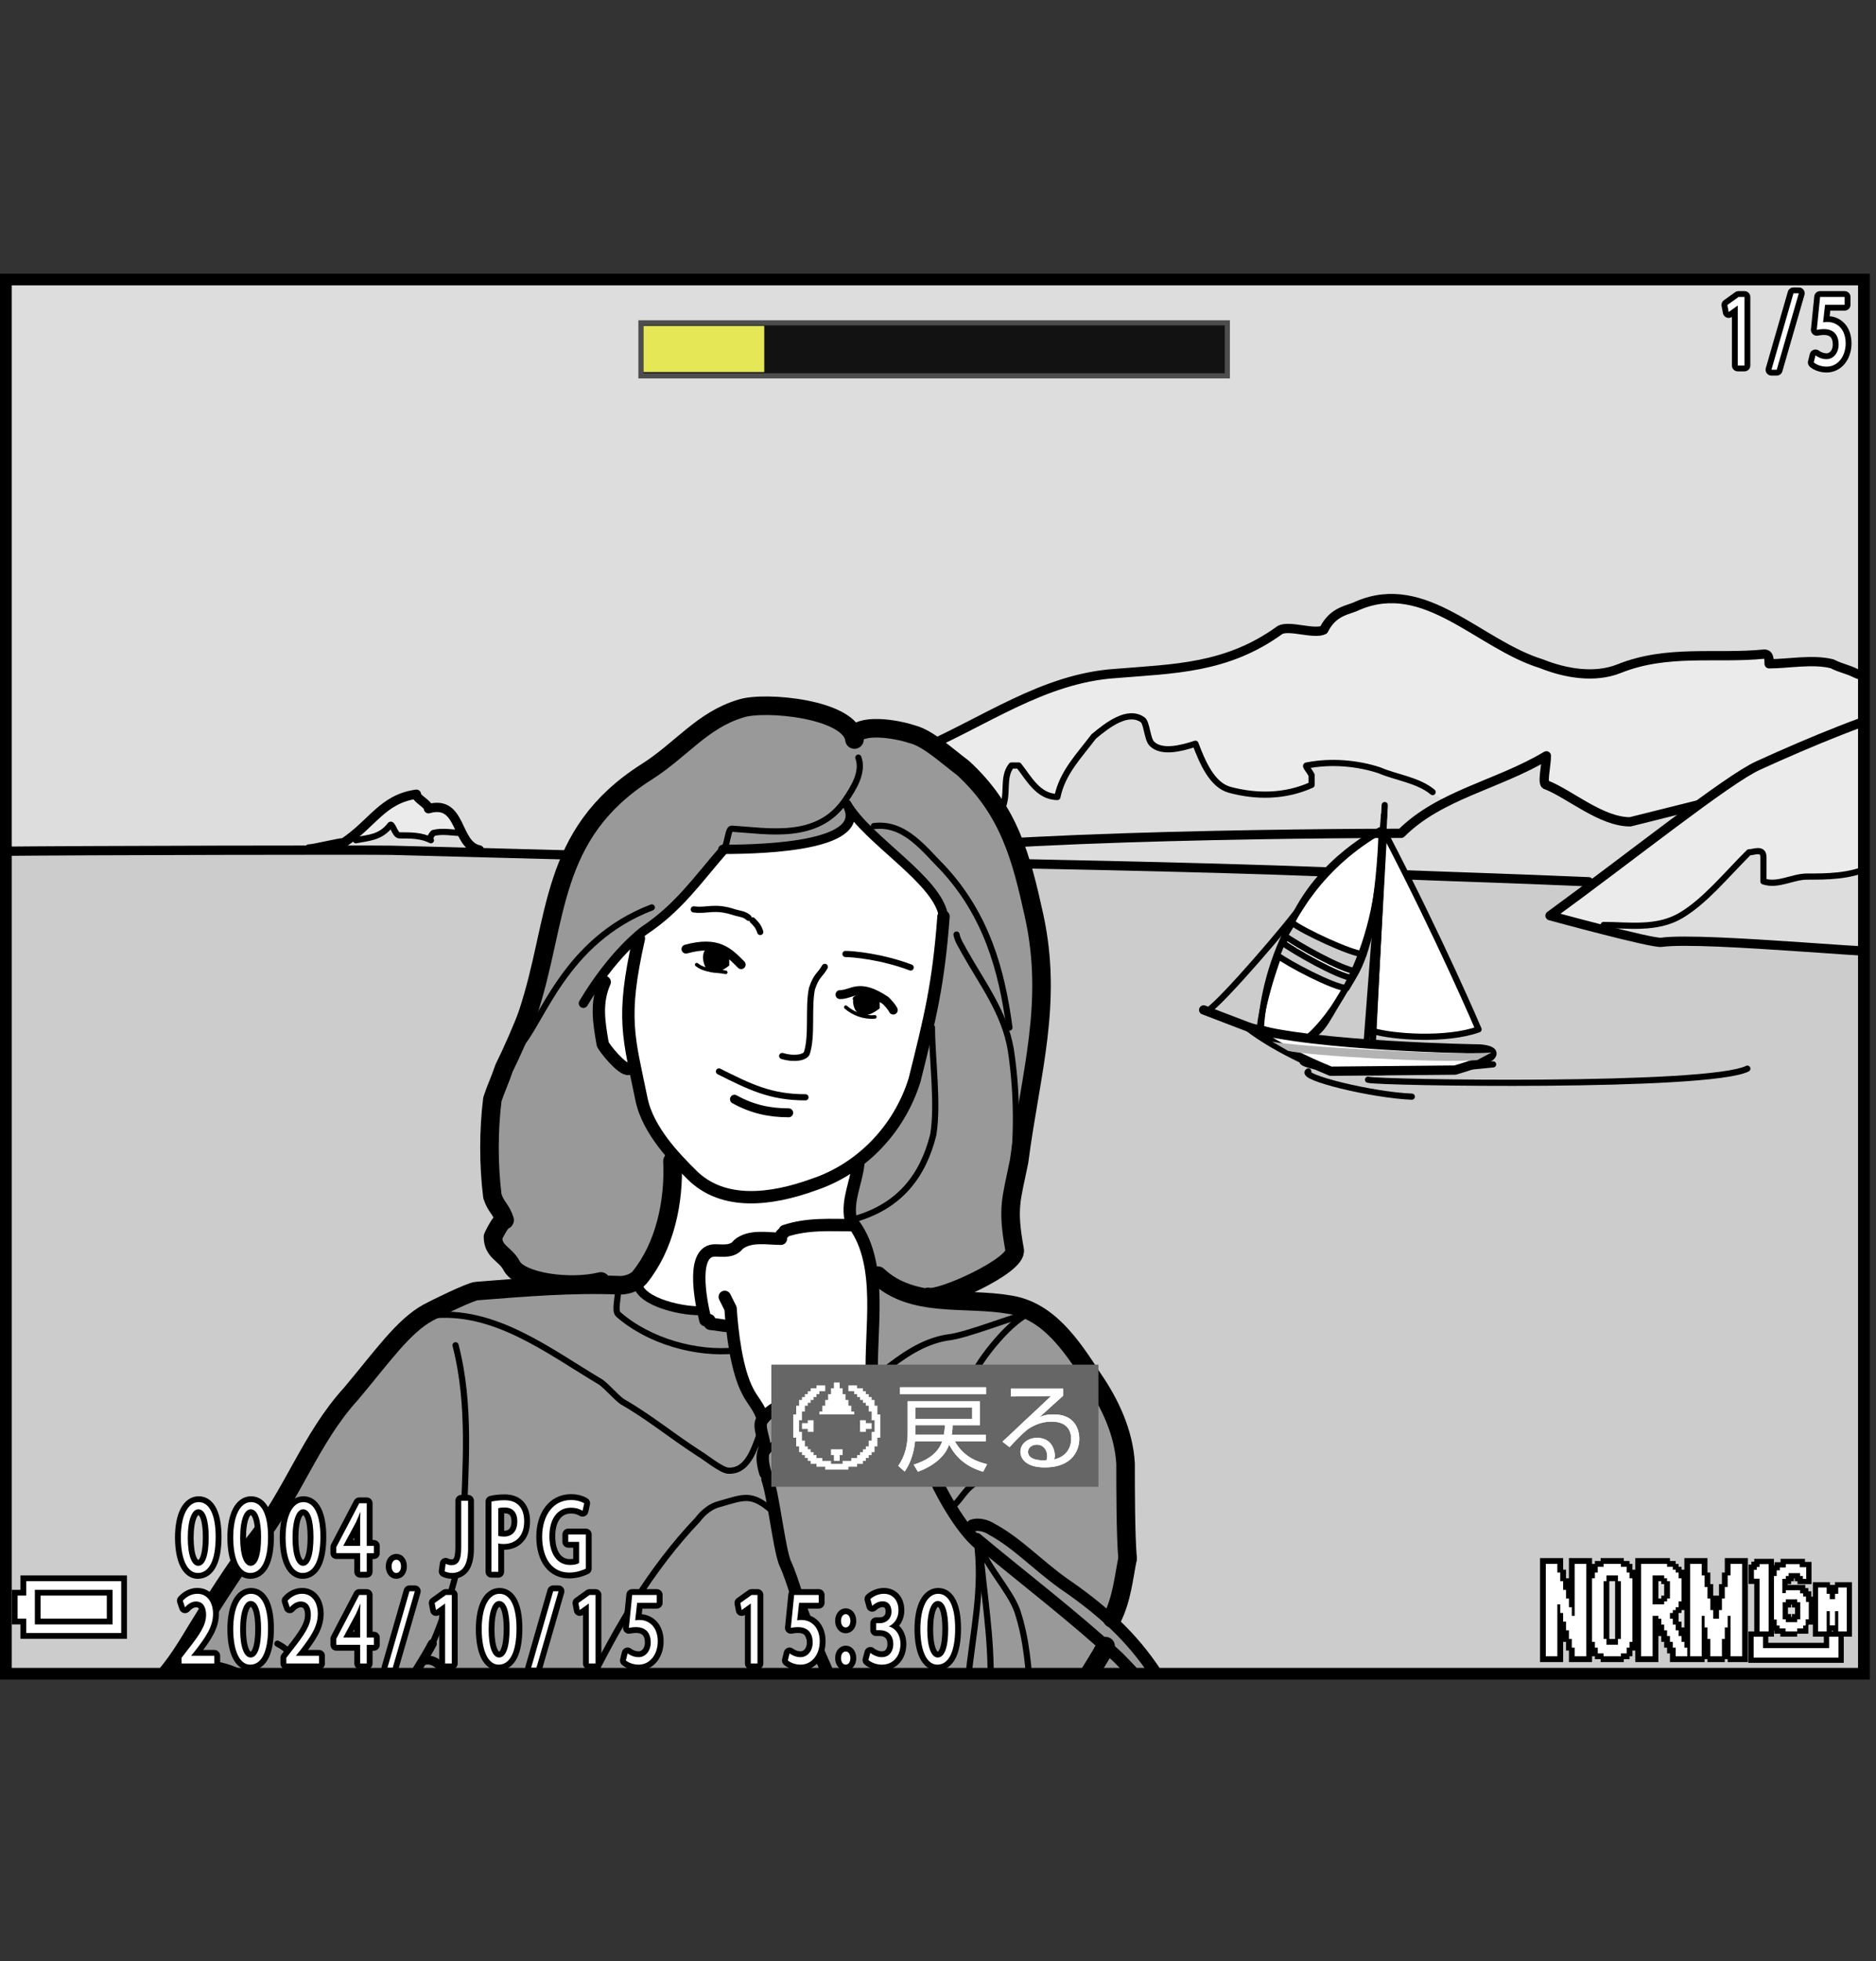 <?xml version="1.0" encoding="iso-8859-1"?>
<!-- Generator: Adobe Illustrator 26.5.3, SVG Export Plug-In . SVG Version: 6.00 Build 0)  -->
<svg version="1.1" xmlns="http://www.w3.org/2000/svg" xmlns:xlink="http://www.w3.org/1999/xlink" x="0px" y="0px"
	 width="160.273px" height="167.477px" viewBox="0 0 160.273 167.477" style="enable-background:new 0 0 160.273 167.477;"
	 xml:space="preserve">
<rect x="0" y="0" width="160.273" height="167.477" fill="#333333" stroke="none"/>
<g id="space">
	<rect x="0" style="fill:none;" width="160.273" height="167.477"/>
</g>
<g id="Back">
	<rect x="0.5" y="23.869" style="fill:#DDDDDD;" width="158.739" height="119.055"/>
</g>
<g id="image">
	<g>
		<defs>
			<rect id="SVGID_1_" x="0.523" y="23.869" width="158.718" height="119.039"/>
		</defs>
		<clipPath id="SVGID_00000106131541632621704590000009550044244642537145_">
			<use xlink:href="#SVGID_1_"  style="overflow:visible;"/>
		</clipPath>
		<path style="clip-path:url(#SVGID_00000106131541632621704590000009550044244642537145_);fill:#EBEBEB;" d="M161.48,57.51
			c-0.828,0-2.062,0.414-2.894,0c-0.824-0.41-1.242-0.41-2.066-0.828c-1.656-0.414-3.723,0-5.379,0c0-0.414,0-0.828-0.414-0.828
			c-4.133,0.414-8.27-0.414-12.406,1.246c-2.066,0.824-4.551,0.41-6.62-0.418c-5.375-1.652-9.926-7.441-15.715-4.961
			c-0.828,0.414-2.07,0.414-2.895,2.066c-0.828,0.41-2.898-0.414-3.727,0c-4.547,3.313-9.102,3.313-14.059,3.723
			c-6.207,0.414-11.168,4.137-16.961,6.617c-2.484,0.828-1.863,3.101-2.691,3.93l-1.859,3.93c0.621,0,1.238,0.207,1.859-0.207
			c1.652-1.242,2.484-3.101,4.344-3.93c0,1.031-0.414,2.277,0.623,2.687c0.826,0.414,1.033-0.824,1.654-1.242
			c0,0,0.207,0.207,0.207,0.418c1.035-0.211,2.688,0.414,3.102-0.621c0.621-1.242,0-2.691,0.828-3.723c0.207,0,0.41,0,0.621,0
			c0.828,1.031,1.652,2.687,3.305,2.687c0.414-2.066,1.859-3.516,3.105-5.168c1.238-1.035,2.898-2.277,4.141-1.449
			c0.406,0.207,0.406,1.652,0.824,2.07c0.824,0.824,2.48,0.41,3.723,0c0.617,1.652,1.441,3.512,2.895,3.926
			c2.273,0.621,4.754,0.621,7.031-0.414c0-0.207,0-0.621,0-0.824c-0.207-0.418-0.621-0.828-0.418-0.828
			c2.074-0.414,4.348-0.207,6.211,0.41c1.449,0.621,4.262,1.559,5.504,2.594c0.742-0.199,4.625-1.352,8.761-3.832
			c0,0.828-0.413,2.48,0,2.48c2.066,0.828,4.68,3.156,7.16,3.156l5.691-1.422c-2.195,1.543-5.5,4.309-12.543,9.438l4.582,0.793
			c2.07,0,4.551,0.414,6.621-0.824c2.066-1.242,3.719-3.309,5.789-5.379c0.414,0,1.242-0.414,1.242,0.414c0,0.824,0,1.656,0,2.066
			c1.238,0.418,2.481-0.41,3.723-0.41c1.656,0,3.723,0,5.379-0.832"/>
		<path style="clip-path:url(#SVGID_00000106131541632621704590000009550044244642537145_);fill:#EBEBEB;" d="M39.501,71.131
			c-0.824,0-1.652-0.211-2.48,0c0,0-0.414,0.41-0.203,0.617c-0.828-0.414-1.656-0.414-2.691-0.414c-0.414,0-0.621-1.238-0.828-0.828
			c-0.828,1.035-1.859,1.035-2.894,1.242l-1.031,0.207c2.481-1.656,3.305-3.723,6.203-4.137c0,0.414,1.031,0.824,1.031,1.242
			C38.278,68.67,39.071,70.002,39.501,71.131z"/>
		<polygon style="clip-path:url(#SVGID_00000106131541632621704590000009550044244642537145_);fill:#CCCCCC;" points="
			161.586,143.959 -3.722,143.17 -3.796,72.701 23.31,72.662 43.196,72.982 135.633,75.322 131.985,78.482 140.875,80.518 
			147.496,80.564 166.613,80.807 		"/>
		
			<path style="clip-path:url(#SVGID_00000106131541632621704590000009550044244642537145_);fill:#FFFFFF;stroke:#000000;stroke-width:0.528;stroke-linecap:round;stroke-linejoin:round;" d="
			M118.04,70.838c0,0-5.387,2.508-7.773,8.137c-2.387,5.625-2.629,8.684-2.629,8.805c2.262,0.734,4.098,0.856,4.098,0.856
			c1.527-0.734,1.453-1.504,3.816-5.129C117.915,79.893,118.04,70.838,118.04,70.838z"/>
		
			<path style="clip-path:url(#SVGID_00000106131541632621704590000009550044244642537145_);fill:none;stroke:#000000;stroke-width:0.792;stroke-linecap:round;stroke-linejoin:round;" d="
			M120.325,74.713c5.586,0.215,7.598,0.254,15.401,0.582"/>
		
			<path style="clip-path:url(#SVGID_00000106131541632621704590000009550044244642537145_);fill:none;stroke:#000000;stroke-width:0.792;stroke-linecap:round;stroke-linejoin:round;" d="
			M71.724,73.436c16.176,0.34,30.008,0.566,41.461,1.012"/>
		
			<path style="clip-path:url(#SVGID_00000106131541632621704590000009550044244642537145_);fill:none;stroke:#000000;stroke-width:0.792;stroke-linecap:round;stroke-linejoin:round;" d="
			M164.266,59.99c-4.547,1.242-9.516,3.313-14.059,5.379c-2.641,1.199-10.742,7.695-17.785,12.824c0,0,8.719,2.383,9.508,2.273
			c3.762-0.516,20.852,1.269,22.649,0.93"/>
		
			<path style="clip-path:url(#SVGID_00000106131541632621704590000009550044244642537145_);fill:none;stroke:#000000;stroke-width:0.792;stroke-linecap:round;stroke-linejoin:round;" d="
			M-1.116,72.701c8.652-0.094,32.773-0.129,34.582-0.094l39.293,1.035c5.586-2.273,40.984-2.484,46.949-2.484
			c3.309-3.309,8.27-4.137,12.405-6.617c0,0.828-0.413,2.48,0,2.48c2.066,0.828,4.68,3.156,7.16,3.156l5.691-1.422"/>
		
			<path style="clip-path:url(#SVGID_00000106131541632621704590000009550044244642537145_);fill:none;stroke:#000000;stroke-width:0.792;stroke-linecap:round;stroke-linejoin:round;" d="
			M26.403,72.494c0.418,0,2.551-0.539,2.969-0.539c2.481-1.656,3.305-3.723,6.203-4.137c0,0.414,1.031,0.824,1.031,1.242
			c2.895-0.828,2.273,3.101,4.344,3.516"/>
		
			<path style="clip-path:url(#SVGID_00000106131541632621704590000009550044244642537145_);fill:none;stroke:#000000;stroke-width:0.792;stroke-linecap:round;stroke-linejoin:round;" d="
			M161.48,57.51c-0.828,0-2.062,0.414-2.894,0c-0.824-0.41-1.242-0.41-2.066-0.828c-1.656-0.414-3.723,0-5.379,0
			c0-0.414,0-0.828-0.414-0.828c-4.133,0.414-8.27-0.414-12.406,1.246c-2.066,0.824-4.551,0.41-6.62-0.418
			c-5.375-1.652-9.926-7.441-15.715-4.961c-0.828,0.414-2.07,0.414-2.895,2.066c-0.828,0.41-2.898-0.414-3.727,0
			c-4.547,3.313-9.102,3.313-14.059,3.723c-6.207,0.414-11.168,4.137-16.961,6.617c-2.484,0.828-1.863,3.101-2.691,3.93
			c-1.777,1.777-1.031,1.035-1.859,3.102c-0.555,1.383-2.711,0.906-4.344,0.414c-1.375-0.414-3.859,0.621-3.859,0.621l-3.516,1.035"
			/>
		
			<path style="clip-path:url(#SVGID_00000106131541632621704590000009550044244642537145_);fill:none;stroke:#000000;stroke-width:0.528;stroke-linecap:round;stroke-linejoin:round;" d="
			M73.794,71.986c0.621,0,1.238,0.207,1.859-0.207c1.652-1.242,2.484-3.101,4.344-3.93c0,1.031-0.414,2.277,0.623,2.687
			c0.826,0.414,1.033-0.824,1.654-1.242c0,0,0.207,0.207,0.207,0.418c1.035-0.211,2.688,0.414,3.102-0.621
			c0.621-1.242,0-2.691,0.828-3.723c0.207,0,0.41,0,0.621,0c0.828,1.031,1.652,2.687,3.305,2.687
			c0.414-2.066,1.859-3.516,3.105-5.168c1.238-1.035,2.898-2.277,4.141-1.449c0.406,0.207,0.406,1.652,0.824,2.07
			c0.824,0.824,2.48,0.41,3.723,0c0.617,1.652,1.441,3.512,2.895,3.926c2.273,0.621,4.754,0.621,7.031-0.414
			c0-0.207,0-0.621,0-0.824c-0.207-0.418-0.621-0.828-0.418-0.828c2.074-0.414,4.348-0.207,6.211,0.41
			c1.449,0.621,3.305,0.828,4.547,1.859"/>
		
			<path style="clip-path:url(#SVGID_00000106131541632621704590000009550044244642537145_);fill:none;stroke:#000000;stroke-width:0.528;stroke-linecap:round;stroke-linejoin:round;" d="
			M30.403,71.748c1.035-0.207,2.066-0.207,2.894-1.242c0.207-0.41,0.414,0.828,0.828,0.828c1.035,0,1.863,0,2.691,0.414
			c-0.211-0.207,0.203-0.617,0.203-0.617c0.828-0.211,1.656,0,2.48,0"/>
		
			<path style="clip-path:url(#SVGID_00000106131541632621704590000009550044244642537145_);fill:none;stroke:#000000;stroke-width:0.528;stroke-linecap:round;stroke-linejoin:round;" d="
			M137.004,78.986c2.07,0,4.551,0.414,6.621-0.824c2.066-1.242,3.719-3.309,5.789-5.379c0.414,0,1.242-0.414,1.242,0.414
			c0,0.824,0,1.656,0,2.066c1.238,0.418,2.481-0.41,3.723-0.41c1.656,0,3.723,0,5.379-0.832c0,0,0-0.41,0-0.824"/>
		
			<line style="clip-path:url(#SVGID_00000106131541632621704590000009550044244642537145_);fill:none;stroke:#000000;stroke-width:0.528;stroke-linecap:round;stroke-linejoin:round;" x1="116.735" y1="89.291" x2="118.243" y2="69.592"/>
		
			<path style="clip-path:url(#SVGID_00000106131541632621704590000009550044244642537145_);fill:#FFFFFF;stroke:#000000;stroke-width:0.528;stroke-linecap:round;stroke-linejoin:round;" d="
			M118.243,71.006c4.863,9.324,8.074,16.895,8.074,16.895c-2.773,0.992-7.379,0.637-9.016,0.141L118.243,71.006z"/>
		
			<path style="clip-path:url(#SVGID_00000106131541632621704590000009550044244642537145_);fill:none;stroke:#000000;stroke-width:0.528;stroke-linecap:round;stroke-linejoin:round;" d="
			M118.044,70.908c-10.141,5.777-10.316,16.895-10.316,16.895"/>
		
			<line style="clip-path:url(#SVGID_00000106131541632621704590000009550044244642537145_);fill:none;stroke:#000000;stroke-width:0.528;stroke-linecap:round;stroke-linejoin:round;" x1="117.286" y1="89.01" x2="118.302" y2="68.748"/>
		
			<line style="clip-path:url(#SVGID_00000106131541632621704590000009550044244642537145_);fill:none;stroke:#000000;stroke-width:0.792;stroke-linecap:round;stroke-linejoin:round;" x1="106.735" y1="87.732" x2="102.833" y2="86.24"/>
		
			<path style="clip-path:url(#SVGID_00000106131541632621704590000009550044244642537145_);fill:none;stroke:#000000;stroke-width:0.528;stroke-linecap:round;stroke-linejoin:round;" d="
			M111.423,90.6c-0.711,0.074,1.379,0.805,5.07,0.945c3.633,0.137,11.07-0.656,11.07-0.656"/>
		
			<path style="clip-path:url(#SVGID_00000106131541632621704590000009550044244642537145_);fill:none;stroke:#000000;stroke-width:0.528;stroke-linecap:round;stroke-linejoin:round;" d="
			M111.771,91.49c-0.777,0.496,5.441,2.016,8.844,2.156"/>
		
			<path style="clip-path:url(#SVGID_00000106131541632621704590000009550044244642537145_);fill:none;stroke:#000000;stroke-width:0.528;stroke-linecap:round;stroke-linejoin:round;" d="
			M116.876,92.201c0.816,0.269,29.093,0.711,32.405-0.945"/>
		
			<path style="clip-path:url(#SVGID_00000106131541632621704590000009550044244642537145_);fill:#CCCCCC;stroke:#000000;stroke-width:0.528;stroke-linecap:round;stroke-linejoin:round;" d="
			M115.841,82.932c-1.133-0.07-5.16-2.328-6.086-3.035l0.656-1.09c0.922,0.711,4.945,2.605,6.082,2.68L115.841,82.932z"/>
		
			<path style="clip-path:url(#SVGID_00000106131541632621704590000009550044244642537145_);fill:#FFFFFF;stroke:#000000;stroke-width:0.792;stroke-linecap:round;stroke-linejoin:round;" d="
			M124.31,91.377c5.488-1.582,2.148-1.801,2.148-1.801s-14.262-0.211-19.723-1.844c0,0,2.125,1.77,6.953,3.742L124.31,91.377z"/>
		
			<path style="clip-path:url(#SVGID_00000106131541632621704590000009550044244642537145_);fill:#CCCCCC;stroke:#000000;stroke-width:0.528;stroke-linecap:round;stroke-linejoin:round;" d="
			M115.044,84.381c-1.137-0.07-5.016-2.109-5.938-2.824l0.434-1.082c0.926,0.707,4.879,2.965,6.012,3.031L115.044,84.381z"/>
		<path style="clip-path:url(#SVGID_00000106131541632621704590000009550044244642537145_);fill:#B3B3B3;" d="M126.192,90.529
			c-3.277,0.266-14.504-0.387-16.145-0.793l-1.375-0.797c1.641,0.41,15.469,1.203,18.75,0.938"/>
		
			<path style="clip-path:url(#SVGID_00000106131541632621704590000009550044244642537145_);fill:none;stroke:#000000;stroke-width:0.528;stroke-linecap:round;stroke-linejoin:round;" d="
			M103.243,86.26c1.16-0.723,7.019-7.524,7.965-8.969"/>
		
			<path style="clip-path:url(#SVGID_00000106131541632621704590000009550044244642537145_);fill:none;stroke:#000000;stroke-width:0.528;stroke-linecap:round;stroke-linejoin:round;" d="
			M117.794,75.26c-1.215,9.422-5.953,13.25-5.953,13.25"/>
		<path style="clip-path:url(#SVGID_00000106131541632621704590000009550044244642537145_);fill:#999999;" d="M16.399,144.74
			l83.41,0.074c-0.32-0.594-0.656-1.191-0.996-1.812c-1.144-1.758-2.434-3.242-3.863-4.566l0.059-0.234
			c0.828-1.648,0.996-3.465,1.324-5.125c-0.172-1.984-0.172-6.117-0.172-8.102c-0.156-2.648-1.32-5.129-2.805-7.281
			c-1.82-2.816-3.809-5.789-7.117-6.289c-2.121-0.367-4.457-0.223-6.617-0.508l-0.332-0.152c0.992,0.332,7.719-2.703,7.395-4.024
			c-0.664-3.644-0.281-4.25,0.383-7.559c0.992-7.613,2.926-13.516,1.27-21.016c-1.07-4.844-2.098-8.93-6.066-12.57
			c-1.326-0.988-2.981-2.535-4.301-2.867c-1.992-0.66-5.129-0.871-4.969,0.441c-0.328-2.648-7.719-3.309-9.703-2.648
			c-3.309,0.992-5.082,3.523-8.051,5.406c-8.441,5.352-7.504,12.684-10.152,20.625c-0.332,0.988-1.375,3.359-2.035,4.684
			c-0.332,1-0.664,1.66-0.992,2.648c-0.332,2.648-0.332,5.629,0,8.281c0.328,0.988,0.715,1.039,1.043,2.035
			c-0.328,0-0.992,1.43-0.992,1.43c0,1.324,1.051,1.43,1.602,2.484c0.414,0.801,2.023,1.344,3.816,1.527l0.152,0.152
			c-2.301,0.094-4.598,0.285-6.945,0.469c-0.496,0-3.613,1.543-4.137,1.824c-2.152,1.16-3.973,3.809-6.617,6.949
			c-3.477,3.805-4.965,8.602-8.273,12.738c-1.902,2.602-7.016,10.254-8.617,12.895L16.399,144.74z"/>
		<path style="clip-path:url(#SVGID_00000106131541632621704590000009550044244642537145_);fill:#999999;" d="M34.567,143.881
			c0.664-0.785,1.281-1.633,1.828-2.555l-0.121,0.465c1.324-0.328,1.82,0.883,2.316,1.875c0.184,0.297,0.352,0.594,0.516,0.891
			L34.567,143.881z"/>
		<path style="clip-path:url(#SVGID_00000106131541632621704590000009550044244642537145_);fill:#999999;" d="M92.087,144.541
			c0.699-1.133,1.348-2.309,1.93-3.52l0.438-0.453c0.355,0.316,0.703,0.625,1.051,0.945c1,1.004,1.938,2.008,2.672,3.117
			L92.087,144.541z"/>
		<path style="clip-path:url(#SVGID_00000106131541632621704590000009550044244642537145_);fill:#FFFFFF;" d="M80.608,78.283
			c-0.436-3.086-6.502-6.504-8.268-9.59c2.008,3.512-6.617,3.859-10.586,3.859h0.106c-2.313,2.644-3.856,4.961-6.836,6.945
			c-0.023,0.016-0.168,0.121-0.406,0.32c-0.563,0.48-1.664,1.5-2.926,3.137l-0.031,0.93c-0.774,1.762-0.496,3.418-0.168,5.289
			c0.113,0.332,1.656,2.234,2.207,2.121l0.625,0.309c0.145,0.699,0.309,1.445,0.48,2.289c0.324,1.586,1.293,3.078,2.305,4.309
			l0.34,0.984c0.164,3.476-0.66,7.281-2.809,9.93l-0.172,0.492c0.172,1.656,4.137,2.484,5.629,2.32l-0.086-0.309
			c0.082,0.418,0.168,0.805,0.25,1.133c0,0,0.164,0,0.332,0c0,0.168,0,0.332,0.164,0.332c0.332,0,1.074,0.172,1.406,0.172
			l0.363-0.121c0.195,1.867,0.582,4.273,1.375,5.738c0.332,0.66,0.828,1.156,1.16,1.988v0.496c0.66-0.992,1.981-1.488,2.977-2.152
			c2.481-1.324,3.641-1.98,6.453-1.656l0.164-0.824c-0.109-2.594,0.277-5.473-0.133-8.121c-0.219-1.406-0.66-2.75-1.523-3.957
			l-0.328-0.496c-0.332-1.652,0.496-3.141,0.66-4.797l0.191-0.355c2.109-1.672,3.766-4.02,4.613-6.762
			C79.458,86.943,80.173,84.131,80.608,78.283z"/>
		
			<path style="clip-path:url(#SVGID_00000106131541632621704590000009550044244642537145_);fill:none;stroke:#000000;stroke-width:1.585;stroke-linecap:round;stroke-linejoin:round;" d="
			M51.329,109.424c-2.645,0.66-6.891,0.051-7.609-1.328c-0.551-1.055-1.602-1.16-1.602-2.484c0,0,0.664-1.43,0.992-1.43
			c-0.328-0.996-0.715-1.047-1.043-2.035c-0.332-2.652-0.332-5.633,0-8.281c0.328-0.988,0.66-1.648,0.992-2.648
			c0.66-1.324,1.707-3.695,2.035-4.684c2.648-7.941,1.711-15.273,10.152-20.625c2.969-1.883,4.742-4.414,8.051-5.406
			c1.984-0.66,9.375,0,9.703,2.648c-0.16-1.313,2.977-1.102,4.969-0.441c1.32,0.332,2.975,1.879,4.301,2.867
			c3.969,3.641,4.996,7.727,6.066,12.57c1.656,7.5-0.277,13.402-1.27,21.016c-0.664,3.309-1.047,3.914-0.383,7.559
			c0.324,1.32-6.402,4.356-7.395,4.024"/>
		
			<path style="clip-path:url(#SVGID_00000106131541632621704590000009550044244642537145_);fill:none;stroke:#000000;stroke-width:0.792;stroke-linecap:round;stroke-linejoin:round;" d="
			M80.608,78.26c-0.436-3.086-6.502-6.504-8.268-9.594c2.008,3.516-6.617,3.863-10.586,3.863"/>
		
			<path style="clip-path:url(#SVGID_00000106131541632621704590000009550044244642537145_);fill:none;stroke:#000000;stroke-width:1.056;stroke-linecap:round;stroke-linejoin:round;" d="
			M80.608,78.26c-0.436,5.844-1.15,8.656-2.471,13.957c-1.328,4.297-4.641,7.609-8.609,8.934c-3.637,1.32-7.754,1.836-10.422-0.832
			c-1.324-1.32-3.75-3.746-4.301-6.453c-1.078-5.277-1.766-6.891-0.223-13.727"/>
		
			<path style="clip-path:url(#SVGID_00000106131541632621704590000009550044244642537145_);fill:none;stroke:#000000;stroke-width:0.528;stroke-linecap:round;stroke-linejoin:round;" d="
			M73.333,64.693c0.441,1.215-0.363,2.555-1.156,3.695c-2.363,3.418-6.578,2.566-9.652,2.375c-0.328-0.023-0.328,1.102-0.664,1.766"
			/>
		
			<path style="clip-path:url(#SVGID_00000106131541632621704590000009550044244642537145_);fill:none;stroke:#000000;stroke-width:0.792;stroke-linecap:round;stroke-linejoin:round;" d="
			M61.86,72.529c-2.313,2.645-3.856,4.957-6.836,6.941c-0.109,0.078-2.672,1.977-5.184,6.203"/>
		
			<path style="clip-path:url(#SVGID_00000106131541632621704590000009550044244642537145_);fill:none;stroke:#000000;stroke-width:0.528;stroke-linecap:round;stroke-linejoin:round;" d="
			M59.271,77.654c1.156,0.164,1.738-0.332,3.476,0.25c0.348,0.113,0.879,0.137,1.211,0.469"/>
		
			<path style="clip-path:url(#SVGID_00000106131541632621704590000009550044244642537145_);fill:none;stroke:#000000;stroke-width:0.528;stroke-linecap:round;stroke-linejoin:round;" d="
			M72.231,81.463c0.656,0,3.09,0.219,5.57,1.152"/>
		
			<path style="clip-path:url(#SVGID_00000106131541632621704590000009550044244642537145_);fill:none;stroke:#000000;stroke-width:0.528;stroke-linecap:round;stroke-linejoin:round;" d="
			M70.466,82.564c-0.441,0.77-0.707,0.684-1.102,1.871c-0.332,1.656,0.055,4.027-0.441,5.512c-0.164,0.332-0.992,0.551-2.098,0.227"
			/>
		
			<path style="clip-path:url(#SVGID_00000106131541632621704590000009550044244642537145_);fill:none;stroke:#000000;stroke-width:0.763;stroke-linecap:round;stroke-linejoin:round;" d="
			M63.321,82.373c-1.074-1.078-1.98-2.074-4.715-1.328"/>
		
			<path style="clip-path:url(#SVGID_00000106131541632621704590000009550044244642537145_);fill:none;stroke:#000000;stroke-width:0.763;stroke-linecap:round;stroke-linejoin:round;" d="
			M71.763,84.932c1.082,0,1.57-1.047,3.887,0.496c0.168,0.164,0.5,0.5,0.664,0.824"/>
		<path style="clip-path:url(#SVGID_00000106131541632621704590000009550044244642537145_);" d="M75.157,86.107
			c-2.25,1.719-2.355-0.82-2.25-0.664c-0.367-0.551,1.188-0.66,1.852-0.66c0.398,0.133,0.531,0.395,0.398,0.793"/>
		<path style="clip-path:url(#SVGID_00000106131541632621704590000009550044244642537145_);" d="M62.302,82.451
			c-2.25,1.719-2.242-0.852-2.25-0.656c0.047-1.41,1.191-0.664,1.852-0.664c0.398,0.129,0.531,0.398,0.398,0.793"/>
		
			<path style="clip-path:url(#SVGID_00000106131541632621704590000009550044244642537145_);fill:none;stroke:#000000;stroke-width:0.528;stroke-linecap:round;stroke-linejoin:round;" d="
			M61.423,91.494c2.645,1.324,4.41,2.207,7.391,2.207"/>
		
			<path style="clip-path:url(#SVGID_00000106131541632621704590000009550044244642537145_);fill:none;stroke:#000000;stroke-width:0.763;stroke-linecap:round;stroke-linejoin:round;" d="
			M62.747,93.865c1.488,0.832,2.977,1.16,4.633,1.16"/>
		
			<path style="clip-path:url(#SVGID_00000106131541632621704590000009550044244642537145_);fill:none;stroke:#000000;stroke-width:0.528;stroke-linecap:round;stroke-linejoin:round;" d="
			M64.29,78.592c0.332,0.332,0.496,0.496,0.66,0.992"/>
		
			<path style="clip-path:url(#SVGID_00000106131541632621704590000009550044244642537145_);fill:none;stroke:#000000;stroke-width:1.056;stroke-linecap:round;stroke-linejoin:round;" d="
			M74.493,117.525c-0.164-3.969,0.988-9.43-1.492-12.902c-1.984,0-3.969-0.168-5.957,0.496c0,0.164-0.496,0.332-0.328,0.66
			c-1.152,0-2.648-0.328-3.641,0.496c-0.496,0.66-1.32,0.5-1.984,0.5c-2,0-1.324,3.969-0.828,5.957c0,0,0.164,0,0.332,0
			c0,0.164,0,0.328,0.164,0.328c0.332,0,1.074,0.168,1.406,0.168"/>
		
			<path style="clip-path:url(#SVGID_00000106131541632621704590000009550044244642537145_);fill:none;stroke:#000000;stroke-width:1.056;stroke-linecap:round;stroke-linejoin:round;" d="
			M61.919,110.744c0.164,0.332,0.332,0.66,0.496,0.992c0.125,1.871,0.481,5.242,1.488,7.113c0.332,0.664,0.828,1.156,1.16,1.984"/>
		
			<path style="clip-path:url(#SVGID_00000106131541632621704590000009550044244642537145_);fill:none;stroke:#000000;stroke-width:1.585;stroke-linecap:round;stroke-linejoin:round;" d="
			M57.45,99.162c0.164,3.477-0.66,7.281-2.809,9.926c-0.301,0.363-0.996,0.664-1.66,0.664c-4.133-0.168-8.105,0.168-12.238,0.492
			c-0.496,0-3.613,1.543-4.137,1.824c-2.152,1.16-3.973,3.809-6.617,6.949c-3.477,3.805-4.965,8.602-8.273,12.738
			c-1.746,2.387-3.285,4.773-4.766,7.191c-0.914,1.492-1.957,3.332-3.375,4.758"/>
		
			<path style="clip-path:url(#SVGID_00000106131541632621704590000009550044244642537145_);fill:none;stroke:#000000;stroke-width:0.763;stroke-linecap:round;stroke-linejoin:round;" d="
			M54.47,109.584c0.172,1.656,4.137,2.484,5.629,2.32"/>
		
			<path style="clip-path:url(#SVGID_00000106131541632621704590000009550044244642537145_);fill:none;stroke:#000000;stroke-width:1.056;stroke-linecap:round;stroke-linejoin:round;" d="
			M73.333,99.326c-0.164,1.656-0.992,3.144-0.66,4.801"/>
		
			<path style="clip-path:url(#SVGID_00000106131541632621704590000009550044244642537145_);fill:none;stroke:#000000;stroke-width:1.585;stroke-linecap:round;stroke-linejoin:round;" d="
			M74.989,108.928c2.981,2.808,7.445,1.816,11.25,2.476c3.309,0.5,5.297,3.473,7.117,6.289c1.484,2.152,2.648,4.633,2.805,7.281
			c0,1.984,0,6.117,0.172,8.102"/>
		
			<path style="clip-path:url(#SVGID_00000106131541632621704590000009550044244642537145_);fill:none;stroke:#000000;stroke-width:1.056;stroke-linecap:round;stroke-linejoin:round;" d="
			M65.396,125.799c-0.168-0.496-0.332-1.324-0.168-1.82c0.336-0.66-0.496-1.984-0.164-2.644c0.66-0.996,1.981-1.488,2.977-2.152
			c2.481-1.328,3.641-1.984,6.453-1.656c0.488,0.059,1.484,1.82,1.82,2.156c1.32,2.145,2.316,3.473,3.145,5.621
			c0.824,1.988,2.594,5.238,4.242,6.563"/>
		
			<path style="clip-path:url(#SVGID_00000106131541632621704590000009550044244642537145_);fill:none;stroke:#000000;stroke-width:0.528;stroke-linecap:round;stroke-linejoin:round;" d="
			M83.427,131.424c0.621,4.219-0.34,7.973-0.719,12.027"/>
		
			<path style="clip-path:url(#SVGID_00000106131541632621704590000009550044244642537145_);fill:none;stroke:#000000;stroke-width:0.528;stroke-linecap:round;stroke-linejoin:round;" d="
			M84.614,143.912c0.152-3.984-0.633-8.152-0.914-12.047c0.5,1.82,2.539,3.863,3.203,5.68c0.824,2.488,0.988,4.961,1.156,7.613"/>
		
			<path style="clip-path:url(#SVGID_00000106131541632621704590000009550044244642537145_);fill:none;stroke:#000000;stroke-width:1.585;stroke-linecap:round;stroke-linejoin:round;" d="
			M94.454,140.568c-0.438,0.91-1.348,2.25-1.856,3.121"/>
		
			<path style="clip-path:url(#SVGID_00000106131541632621704590000009550044244642537145_);fill:none;stroke:#000000;stroke-width:1.056;stroke-linecap:round;stroke-linejoin:round;" d="
			M71.114,143.705c-0.742-1.582-1.441-3.18-2.082-4.84c-0.828-1.812-1.156-3.633-1.988-5.453c-0.496-1.324-0.992-5.793-1.481-7.113"
			/>
		
			<path style="clip-path:url(#SVGID_00000106131541632621704590000009550044244642537145_);fill:none;stroke:#000000;stroke-width:1.585;stroke-linecap:round;stroke-linejoin:round;" d="
			M95.009,138.201c0.828-1.648,0.996-3.465,1.324-5.125"/>
		
			<path style="clip-path:url(#SVGID_00000106131541632621704590000009550044244642537145_);fill:none;stroke:#000000;stroke-width:0.528;stroke-linecap:round;stroke-linejoin:round;" d="
			M75.321,117.197c1.656-1.32,3.477-2.648,5.623-2.984c1.658-0.164,5.627-1.812,7.279-2.144c-1.652,0.332-4.629,4.133-5.129,5.457
			c-1.156,2.98-2.15,5.793-2.486,8.934"/>
		
			<path style="clip-path:url(#SVGID_00000106131541632621704590000009550044244642537145_);fill:none;stroke:#000000;stroke-width:0.528;stroke-linecap:round;stroke-linejoin:round;" d="
			M38.919,114.877c1.328,5.129,0.832,10.426,0.664,15.719c0,2.48-1.656,7.605-2.648,9.762"/>
		
			<path style="clip-path:url(#SVGID_00000106131541632621704590000009550044244642537145_);fill:none;stroke:#000000;stroke-width:0.528;stroke-linecap:round;stroke-linejoin:round;" d="
			M36.716,112.346c5.457-0.668,10.148,3.027,14.613,5.676c0.66,0.496,1.156,1.16,1.82,1.66c2.316,1.32,4.301,2.977,6.617,4.461
			c0.332,0.172,1.832,1.395,2.43,1.438c1.649,0.109,2.203-1.766,2.699-3.09"/>
		
			<path style="clip-path:url(#SVGID_00000106131541632621704590000009550044244642537145_);fill:none;stroke:#000000;stroke-width:0.528;stroke-linecap:round;stroke-linejoin:round;" d="
			M65.946,128.994c-1.766-1.535-2.379-1.16-4.523-0.551c-0.664,0.168-1.324,0.664-1.82,1.328c-4.035,4.242-6.91,9.203-9.426,14.34"
			/>
		
			<path style="clip-path:url(#SVGID_00000106131541632621704590000009550044244642537145_);fill:none;stroke:#000000;stroke-width:0.528;stroke-linecap:round;stroke-linejoin:round;" d="
			M90.54,121.826c-2.648,1.492-4.961,3.148-7.445,4.969c-0.66,0.496-0.992,1.152-1.488,1.648"/>
		
			<path style="clip-path:url(#SVGID_00000106131541632621704590000009550044244642537145_);fill:none;stroke:#000000;stroke-width:0.763;stroke-linecap:round;stroke-linejoin:round;" d="
			M36.935,140.357c-0.535,1.035-2.066,3.484-2.742,4.355"/>
		
			<path style="clip-path:url(#SVGID_00000106131541632621704590000009550044244642537145_);fill:none;stroke:#000000;stroke-width:0.528;stroke-linecap:round;stroke-linejoin:round;" d="
			M22.274,143.775c-4.48-2.941-7.461-1.496-4.863,0.059"/>
		
			<path style="clip-path:url(#SVGID_00000106131541632621704590000009550044244642537145_);fill:none;stroke:#000000;stroke-width:0.528;stroke-linecap:round;stroke-linejoin:round;" d="
			M23.7,140.357c1.168,0.586,2.078,1.812,2.727,3.223"/>
		
			<path style="clip-path:url(#SVGID_00000106131541632621704590000009550044244642537145_);fill:none;stroke:#000000;stroke-width:0.763;stroke-linecap:round;stroke-linejoin:round;" d="
			M36.274,141.791c1.324-0.328,2.336,1.773,2.832,2.766"/>
		
			<path style="clip-path:url(#SVGID_00000106131541632621704590000009550044244642537145_);fill:none;stroke:#000000;stroke-width:1.056;stroke-linecap:round;stroke-linejoin:round;" d="
			M83.095,130.268c0.5-0.164,1.16,0,1.656,0.328c2.152,1.16,3.805,2.98,6.121,4.637c3.145,2.152,5.793,4.461,7.941,7.77
			c0.133,0.25,0.27,0.496,0.399,0.734"/>
		
			<path style="clip-path:url(#SVGID_00000106131541632621704590000009550044244642537145_);fill:none;stroke:#000000;stroke-width:1.056;stroke-linecap:round;stroke-linejoin:round;" d="
			M83.427,131.424c3.969,3.312,8.109,6.453,12.078,10.09c0.695,0.699,1.363,1.398,1.953,2.133"/>
		
			<path style="clip-path:url(#SVGID_00000106131541632621704590000009550044244642537145_);fill:none;stroke:#000000;stroke-width:0.528;stroke-linecap:round;stroke-linejoin:round;" d="
			M79.622,87.744c0,2.648,0.551,6.512,0.109,9.16c-0.883,3.524-2.867,6.063-6.617,7.164"/>
		
			<path style="clip-path:url(#SVGID_00000106131541632621704590000009550044244642537145_);fill:none;stroke:#000000;stroke-width:0.528;stroke-linecap:round;stroke-linejoin:round;" d="
			M55.685,77.486c-7.5,2.871-9.371,9.817-11.359,11.91c-0.992,1.102-1.434,2.648-1.766,4.086"/>
		
			<path style="clip-path:url(#SVGID_00000106131541632621704590000009550044244642537145_);fill:none;stroke:#000000;stroke-width:0.528;stroke-linecap:round;stroke-linejoin:round;" d="
			M81.72,79.803c0.105,0.555,0.441,0.996,0.66,1.437c1.543,2.754,3.422,5.18,3.973,8.379c0.656,4.301,0.551,8.605-0.113,12.793"/>
		
			<path style="clip-path:url(#SVGID_00000106131541632621704590000009550044244642537145_);fill:none;stroke:#000000;stroke-width:1.056;stroke-linecap:round;stroke-linejoin:round;" d="
			M51.661,83.857c-0.774,1.762-0.496,3.418-0.168,5.293c0.113,0.328,1.656,2.234,2.207,2.125"/>
		
			<path style="clip-path:url(#SVGID_00000106131541632621704590000009550044244642537145_);fill:none;stroke:#000000;stroke-width:0.528;stroke-linecap:round;stroke-linejoin:round;" d="
			M65.396,124.143c0.437-0.434,0.656-0.988,1.211-1.211c1.984-0.773,3.859-1.656,5.957-2.098c1.32-0.328,2.645-0.328,3.969-0.328"/>
		
			<path style="clip-path:url(#SVGID_00000106131541632621704590000009550044244642537145_);fill:none;stroke:#000000;stroke-width:0.528;stroke-linecap:round;stroke-linejoin:round;" d="
			M52.821,109.92c0,0.981-0.336,1.984,0,2.316c2.645,2.313,6.684,3.422,9.992,3.09"/>
		
			<path style="clip-path:url(#SVGID_00000106131541632621704590000009550044244642537145_);fill:none;stroke:#000000;stroke-width:0.528;stroke-linecap:round;stroke-linejoin:round;" d="
			M74.657,70.541c2.641-0.332,4.301,1.988,5.951,3.641c3.646,3.965,4.971,8.602,5.631,13.563"/>
		
			<path style="clip-path:url(#SVGID_00000106131541632621704590000009550044244642537145_);fill:none;stroke:#000000;stroke-width:0.305;stroke-linecap:round;stroke-linejoin:round;" d="
			M59.521,82.373c0.742,0.574,1.652,0.496,2.48,0.656"/>
		
			<path style="clip-path:url(#SVGID_00000106131541632621704590000009550044244642537145_);fill:none;stroke:#000000;stroke-width:0.305;stroke-linecap:round;stroke-linejoin:round;" d="
			M72.259,86.006c0.66,0.578,1.57,0.91,2.484,0.828"/>
	</g>
</g>
<g id="parts">
	<g>
		<polygon points="6.298,134.529 1.749,134.529 1.749,135.145 1.749,135.758 1.38,135.758 1.011,135.758 1.011,137.234 
			1.011,138.711 1.38,138.711 1.749,138.711 1.749,139.324 1.749,139.939 6.298,139.939 10.848,139.939 10.848,137.234 
			10.848,134.529 6.298,134.529 		"/>
		<polygon style="fill:#FFFFFF;" points="6.298,135.021 10.355,135.021 10.355,137.234 10.355,139.447 6.298,139.447 2.24,139.447 
			2.24,138.832 2.24,138.219 1.871,138.219 1.503,138.219 1.503,137.234 1.503,136.25 1.871,136.25 2.24,136.25 2.24,135.637 
			2.24,135.021 6.298,135.021 		"/>
		<polygon points="6.298,135.758 2.978,135.758 2.978,137.234 2.978,138.711 6.298,138.711 9.617,138.711 9.617,137.234 
			9.617,135.758 6.298,135.758 		"/>
		<polygon style="fill:#FFFFFF;" points="6.298,136.25 9.125,136.25 9.125,137.234 9.125,138.219 6.298,138.219 3.47,138.219 
			3.47,137.234 3.47,136.25 6.298,136.25 		"/>
	</g>
	<g>
		<polygon points="132.558,133.049 131.571,133.049 131.571,137.488 131.571,141.928 132.558,141.928 133.544,141.928 
			133.544,141.064 133.544,140.201 133.667,140.201 133.79,140.201 133.79,140.57 133.79,140.941 133.913,140.941 134.038,140.941 
			134.038,141.434 134.038,141.928 135.024,141.928 136.011,141.928 136.011,141.68 136.011,141.434 136.134,141.434 
			136.257,141.434 136.257,141.559 136.257,141.68 136.503,141.68 136.749,141.68 136.749,141.805 136.749,141.928 137.737,141.928 
			138.724,141.928 138.724,141.805 138.724,141.68 138.97,141.68 139.216,141.68 139.216,141.559 139.216,141.434 139.339,141.434 
			139.462,141.434 139.462,141.187 139.462,140.941 139.587,140.941 139.71,140.941 139.71,141.434 139.71,141.928 140.696,141.928 
			141.683,141.928 141.683,140.816 141.683,139.707 141.806,139.707 141.929,139.707 141.929,139.953 141.929,140.201 
			142.052,140.201 142.175,140.201 142.175,140.447 142.175,140.695 142.3,140.695 142.423,140.695 142.423,140.941 
			142.423,141.187 142.546,141.187 142.669,141.187 142.669,141.559 142.669,141.928 144.147,141.928 145.629,141.928 
			145.629,141.805 145.629,141.68 145.75,141.68 145.875,141.68 145.875,141.805 145.875,141.928 146.613,141.928 147.355,141.928 
			147.355,141.805 147.355,141.68 147.477,141.68 147.602,141.68 147.602,141.805 147.602,141.928 148.465,141.928 149.328,141.928 
			149.328,137.488 149.328,133.049 148.34,133.049 147.355,133.049 147.355,133.666 147.355,134.281 147.23,134.281 
			147.109,134.281 147.109,134.775 147.109,135.27 146.984,135.27 146.859,135.27 146.859,135.762 146.859,136.254 146.613,136.254 
			146.367,136.254 146.367,135.762 146.367,135.27 146.246,135.27 146.121,135.27 146.121,134.775 146.121,134.281 146,134.281 
			145.875,134.281 145.875,133.666 145.875,133.049 144.888,133.049 143.901,133.049 143.901,133.543 143.901,134.035 
			143.778,134.035 143.655,134.035 143.655,133.912 143.655,133.789 143.532,133.789 143.409,133.789 143.409,133.666 
			143.409,133.543 143.286,133.543 143.161,133.543 143.161,133.418 143.161,133.297 142.915,133.297 142.669,133.297 
			142.669,133.172 142.669,133.049 141.188,133.049 139.71,133.049 139.71,133.543 139.71,134.035 139.587,134.035 139.462,134.035 
			139.462,133.789 139.462,133.543 139.339,133.543 139.216,133.543 139.216,133.418 139.216,133.297 138.97,133.297 
			138.724,133.297 138.724,133.172 138.724,133.049 137.737,133.049 136.749,133.049 136.749,133.172 136.749,133.297 
			136.503,133.297 136.257,133.297 136.257,133.418 136.257,133.543 136.134,133.543 136.011,133.543 136.011,133.297 
			136.011,133.049 135.024,133.049 134.038,133.049 134.038,133.912 134.038,134.775 133.913,134.775 133.79,134.775 
			133.79,134.406 133.79,134.035 133.667,134.035 133.544,134.035 133.544,133.543 133.544,133.049 132.558,133.049 		"/>
		<polygon style="fill:#FFFFFF;" points="132.558,133.543 133.05,133.543 133.05,133.912 133.05,134.281 133.175,134.281 
			133.298,134.281 133.298,134.652 133.298,135.023 133.421,135.023 133.544,135.023 133.544,135.391 133.544,135.762 
			133.667,135.762 133.79,135.762 133.79,136.133 133.79,136.502 133.913,136.502 134.038,136.502 134.038,136.871 134.038,137.242 
			134.161,137.242 134.284,137.242 134.284,137.611 134.284,137.98 134.407,137.98 134.53,137.98 134.53,135.762 134.53,133.543 
			135.024,133.543 135.517,133.543 135.517,137.488 135.517,141.434 135.024,141.434 134.53,141.434 134.53,141.064 134.53,140.695 
			134.407,140.695 134.284,140.695 134.284,140.324 134.284,139.953 134.161,139.953 134.038,139.953 134.038,139.584 
			134.038,139.215 133.913,139.215 133.79,139.215 133.79,138.844 133.79,138.475 133.667,138.475 133.544,138.475 133.544,138.105 
			133.544,137.734 133.421,137.734 133.298,137.734 133.298,137.365 133.298,136.996 133.175,136.996 133.05,136.996 
			133.05,139.215 133.05,141.434 132.558,141.434 132.063,141.434 132.063,137.488 132.063,133.543 132.558,133.543 		"/>
		<polygon style="fill:#FFFFFF;" points="137.737,133.543 138.476,133.543 138.476,133.666 138.476,133.789 138.724,133.789 
			138.97,133.789 138.97,134.035 138.97,134.281 139.093,134.281 139.216,134.281 139.216,134.529 139.216,134.775 139.339,134.775 
			139.462,134.775 139.462,137.488 139.462,140.201 139.339,140.201 139.216,140.201 139.216,140.447 139.216,140.695 
			139.093,140.695 138.97,140.695 138.97,140.941 138.97,141.187 138.724,141.187 138.476,141.187 138.476,141.311 138.476,141.434 
			137.737,141.434 136.997,141.434 136.997,141.311 136.997,141.187 136.749,141.187 136.503,141.187 136.503,140.941 
			136.503,140.695 136.38,140.695 136.257,140.695 136.257,140.447 136.257,140.201 136.134,140.201 136.011,140.201 
			136.011,137.488 136.011,134.775 136.134,134.775 136.257,134.775 136.257,134.529 136.257,134.281 136.38,134.281 
			136.503,134.281 136.503,134.035 136.503,133.789 136.749,133.789 136.997,133.789 136.997,133.666 136.997,133.543 
			137.737,133.543 		"/>
		<polygon style="fill:#FFFFFF;" points="141.312,133.543 142.423,133.543 142.423,133.666 142.423,133.789 142.669,133.789 
			142.915,133.789 142.915,133.912 142.915,134.035 143.038,134.035 143.161,134.035 143.161,134.16 143.161,134.281 
			143.286,134.281 143.409,134.281 143.409,134.529 143.409,134.775 143.532,134.775 143.655,134.775 143.655,135.762 
			143.655,136.748 143.532,136.748 143.409,136.748 143.409,136.996 143.409,137.242 143.286,137.242 143.161,137.242 
			143.161,137.365 143.161,137.488 143.038,137.488 142.915,137.488 142.915,137.611 142.915,137.734 142.792,137.734 
			142.669,137.734 142.669,137.98 142.669,138.228 142.792,138.228 142.915,138.228 142.915,138.475 142.915,138.723 
			143.038,138.723 143.161,138.723 143.161,138.969 143.161,139.215 143.286,139.215 143.409,139.215 143.409,139.461 
			143.409,139.707 143.532,139.707 143.655,139.707 143.655,139.953 143.655,140.201 143.778,140.201 143.901,140.201 
			143.901,140.447 143.901,140.695 144.024,140.695 144.147,140.695 144.147,141.064 144.147,141.434 143.655,141.434 
			143.161,141.434 143.161,141.064 143.161,140.695 143.038,140.695 142.915,140.695 142.915,140.447 142.915,140.201 
			142.792,140.201 142.669,140.201 142.669,139.953 142.669,139.707 142.546,139.707 142.423,139.707 142.423,139.461 
			142.423,139.215 142.3,139.215 142.175,139.215 142.175,138.969 142.175,138.723 142.052,138.723 141.929,138.723 
			141.929,138.475 141.929,138.228 141.806,138.228 141.683,138.228 141.683,138.105 141.683,137.98 141.437,137.98 141.188,137.98 
			141.188,139.707 141.188,141.434 140.696,141.434 140.202,141.434 140.202,137.488 140.202,133.543 141.312,133.543 		"/>
		<polygon style="fill:#FFFFFF;" points="144.888,133.543 145.383,133.543 145.383,134.035 145.383,134.529 145.504,134.529 
			145.629,134.529 145.629,135.023 145.629,135.516 145.75,135.516 145.875,135.516 145.875,136.008 145.875,136.502 146,136.502 
			146.121,136.502 146.121,136.996 146.121,137.488 146.246,137.488 146.367,137.488 146.367,137.859 146.367,138.228 
			146.613,138.228 146.859,138.228 146.859,137.859 146.859,137.488 146.984,137.488 147.109,137.488 147.109,136.996 
			147.109,136.502 147.23,136.502 147.355,136.502 147.355,136.008 147.355,135.516 147.477,135.516 147.602,135.516 
			147.602,135.023 147.602,134.529 147.723,134.529 147.848,134.529 147.848,134.035 147.848,133.543 148.34,133.543 
			148.836,133.543 148.836,137.488 148.836,141.434 148.34,141.434 147.848,141.434 147.848,139.707 147.848,137.98 147.723,137.98 
			147.602,137.98 147.602,138.475 147.602,138.969 147.477,138.969 147.355,138.969 147.355,139.461 147.355,139.953 
			147.23,139.953 147.109,139.953 147.109,140.695 147.109,141.434 146.613,141.434 146.121,141.434 146.121,140.695 
			146.121,139.953 146,139.953 145.875,139.953 145.875,139.461 145.875,138.969 145.75,138.969 145.629,138.969 145.629,138.475 
			145.629,137.98 145.504,137.98 145.383,137.98 145.383,139.707 145.383,141.434 144.888,141.434 144.396,141.434 144.396,137.488 
			144.396,133.543 144.888,133.543 		"/>
		<polygon style="fill:#DDDDDD;" points="143.778,137.488 143.901,137.488 143.901,138.228 143.901,138.969 143.778,138.969 
			143.655,138.969 143.655,138.723 143.655,138.475 143.532,138.475 143.409,138.475 143.409,138.105 143.409,137.734 
			143.532,137.734 143.655,137.734 143.655,137.611 143.655,137.488 143.778,137.488 		"/>
		<polygon points="137.737,134.529 137.243,134.529 137.243,134.775 137.243,135.023 137.12,135.023 136.997,135.023 
			136.997,137.488 136.997,139.953 137.12,139.953 137.243,139.953 137.243,140.201 137.243,140.447 137.737,140.447 
			138.229,140.447 138.229,140.201 138.229,139.953 138.353,139.953 138.476,139.953 138.476,137.488 138.476,135.023 
			138.353,135.023 138.229,135.023 138.229,134.775 138.229,134.529 137.737,134.529 		"/>
		<polygon style="fill:#DDDDDD;" points="137.737,135.023 137.983,135.023 137.983,137.488 137.983,139.953 137.737,139.953 
			137.489,139.953 137.489,137.488 137.489,135.023 137.737,135.023 		"/>
		<polygon points="141.683,134.529 141.188,134.529 141.188,135.762 141.188,136.996 141.683,136.996 142.175,136.996 
			142.175,136.871 142.175,136.748 142.3,136.748 142.423,136.748 142.423,136.625 142.423,136.502 142.546,136.502 
			142.669,136.502 142.669,135.762 142.669,135.023 142.546,135.023 142.423,135.023 142.423,134.898 142.423,134.775 
			142.3,134.775 142.175,134.775 142.175,134.652 142.175,134.529 141.683,134.529 		"/>
		<polygon style="fill:#DDDDDD;" points="141.806,135.023 141.929,135.023 141.929,135.145 141.929,135.27 142.052,135.27 
			142.175,135.27 142.175,135.762 142.175,136.254 142.052,136.254 141.929,136.254 141.929,136.379 141.929,136.502 
			141.806,136.502 141.683,136.502 141.683,135.762 141.683,135.023 141.806,135.023 		"/>
	</g>
	<rect x="65.897" y="116.529" style="fill:#666666;" width="27.945" height="10.432"/>
	<g>
		<polygon style="fill:#FFFFFF;" points="71.49,118.055 71.242,118.055 71.242,118.303 71.242,118.551 71.118,118.551 
			70.994,118.551 70.994,118.799 70.994,119.047 70.87,119.047 70.746,119.047 70.746,119.295 70.746,119.543 70.622,119.543 
			70.498,119.543 70.498,119.789 70.498,120.037 70.374,120.037 70.251,120.037 70.251,120.285 70.251,120.533 70.127,120.533 
			70.003,120.533 70.003,120.658 70.003,120.781 71.49,120.781 72.978,120.781 72.978,120.658 72.978,120.533 72.854,120.533 
			72.729,120.533 72.729,120.285 72.729,120.037 72.606,120.037 72.482,120.037 72.482,119.789 72.482,119.543 72.358,119.543 
			72.234,119.543 72.234,119.295 72.234,119.047 72.11,119.047 71.986,119.047 71.986,118.799 71.986,118.551 71.862,118.551 
			71.738,118.551 71.738,118.303 71.738,118.055 71.49,118.055 		"/>
		<polygon style="fill:#FFFFFF;" points="70.127,118.303 69.755,118.303 69.755,118.426 69.755,118.551 69.507,118.551 
			69.259,118.551 69.259,118.674 69.259,118.799 69.135,118.799 69.011,118.799 69.011,118.922 69.011,119.047 68.887,119.047 
			68.763,119.047 68.763,119.17 68.763,119.295 68.639,119.295 68.515,119.295 68.515,119.418 68.515,119.543 68.391,119.543 
			68.267,119.543 68.267,119.789 68.267,120.037 68.144,120.037 68.02,120.037 68.02,120.41 68.02,120.781 67.896,120.781 
			67.771,120.781 67.771,121.773 67.771,122.766 67.896,122.766 68.02,122.766 68.02,123.137 68.02,123.51 68.144,123.51 
			68.267,123.51 68.267,123.758 68.267,124.004 68.391,124.004 68.515,124.004 68.515,124.129 68.515,124.252 68.639,124.252 
			68.763,124.252 68.763,124.377 68.763,124.5 68.887,124.5 69.011,124.5 69.011,124.625 69.011,124.748 69.135,124.748 
			69.259,124.748 69.259,124.873 69.259,124.996 69.507,124.996 69.755,124.996 69.755,125.121 69.755,125.244 70.127,125.244 
			70.498,125.244 70.498,125.369 70.498,125.492 71.49,125.492 72.482,125.492 72.482,125.369 72.482,125.244 72.854,125.244 
			73.226,125.244 73.226,125.121 73.226,124.996 73.474,124.996 73.722,124.996 73.722,124.873 73.722,124.748 73.846,124.748 
			73.97,124.748 73.97,124.625 73.97,124.5 74.094,124.5 74.218,124.5 74.218,124.377 74.218,124.252 74.342,124.252 
			74.466,124.252 74.466,124.129 74.466,124.004 74.59,124.004 74.714,124.004 74.714,123.758 74.714,123.51 74.837,123.51 
			74.961,123.51 74.961,123.137 74.961,122.766 75.085,122.766 75.209,122.766 75.209,121.773 75.209,120.781 75.085,120.781 
			74.961,120.781 74.961,120.41 74.961,120.037 74.837,120.037 74.714,120.037 74.714,119.789 74.714,119.543 74.59,119.543 
			74.466,119.543 74.466,119.418 74.466,119.295 74.342,119.295 74.218,119.295 74.218,119.17 74.218,119.047 74.094,119.047 
			73.97,119.047 73.97,118.922 73.97,118.799 73.846,118.799 73.722,118.799 73.722,118.674 73.722,118.551 73.474,118.551 
			73.226,118.551 73.226,118.426 73.226,118.303 72.854,118.303 72.482,118.303 72.482,118.551 72.482,118.799 72.729,118.799 
			72.978,118.799 72.978,118.922 72.978,119.047 73.102,119.047 73.226,119.047 73.226,119.17 73.226,119.295 73.35,119.295 
			73.474,119.295 73.474,119.418 73.474,119.543 73.598,119.543 73.722,119.543 73.722,119.666 73.722,119.789 73.846,119.789 
			73.97,119.789 73.97,119.914 73.97,120.037 74.094,120.037 74.218,120.037 74.218,120.285 74.218,120.533 74.342,120.533 
			74.466,120.533 74.466,120.906 74.466,121.277 74.59,121.277 74.714,121.277 74.714,121.773 74.714,122.27 74.59,122.27 
			74.466,122.27 74.466,122.641 74.466,123.014 74.342,123.014 74.218,123.014 74.218,123.262 74.218,123.51 74.094,123.51 
			73.97,123.51 73.97,123.633 73.97,123.758 73.846,123.758 73.722,123.758 73.722,123.881 73.722,124.004 73.598,124.004 
			73.474,124.004 73.474,124.129 73.474,124.252 73.35,124.252 73.226,124.252 73.226,124.377 73.226,124.5 72.978,124.5 
			72.729,124.5 72.729,124.625 72.729,124.748 72.358,124.748 71.986,124.748 71.986,124.873 71.986,124.996 71.49,124.996 
			70.994,124.996 70.994,124.873 70.994,124.748 70.622,124.748 70.251,124.748 70.251,124.625 70.251,124.5 70.003,124.5 
			69.755,124.5 69.755,124.377 69.755,124.252 69.631,124.252 69.507,124.252 69.507,124.129 69.507,124.004 69.383,124.004 
			69.259,124.004 69.259,123.881 69.259,123.758 69.135,123.758 69.011,123.758 69.011,123.633 69.011,123.51 68.887,123.51 
			68.763,123.51 68.763,123.262 68.763,123.014 68.639,123.014 68.515,123.014 68.515,122.641 68.515,122.27 68.391,122.27 
			68.267,122.27 68.267,121.773 68.267,121.277 68.391,121.277 68.515,121.277 68.515,120.906 68.515,120.533 68.639,120.533 
			68.763,120.533 68.763,120.285 68.763,120.037 68.887,120.037 69.011,120.037 69.011,119.914 69.011,119.789 69.135,119.789 
			69.259,119.789 69.259,119.666 69.259,119.543 69.383,119.543 69.507,119.543 69.507,119.418 69.507,119.295 69.631,119.295 
			69.755,119.295 69.755,119.17 69.755,119.047 69.879,119.047 70.003,119.047 70.003,118.922 70.003,118.799 70.251,118.799 
			70.498,118.799 70.498,118.551 70.498,118.303 70.127,118.303 		"/>
		<polygon style="fill:#FFFFFF;" points="69.259,121.277 69.011,121.277 69.011,121.402 69.011,121.525 68.763,121.525 
			68.515,121.525 68.515,121.773 68.515,122.021 68.763,122.021 69.011,122.021 69.011,122.145 69.011,122.27 69.259,122.27 
			69.507,122.27 69.507,121.773 69.507,121.277 69.259,121.277 		"/>
		<polygon style="fill:#FFFFFF;" points="73.722,121.277 73.474,121.277 73.474,121.773 73.474,122.27 73.722,122.27 73.97,122.27 
			73.97,122.145 73.97,122.021 74.218,122.021 74.466,122.021 74.466,121.773 74.466,121.525 74.218,121.525 73.97,121.525 
			73.97,121.402 73.97,121.277 73.722,121.277 		"/>
		<polygon style="fill:#FFFFFF;" points="71.49,123.758 70.994,123.758 70.994,124.004 70.994,124.252 71.118,124.252 
			71.242,124.252 71.242,124.5 71.242,124.748 71.49,124.748 71.738,124.748 71.738,124.5 71.738,124.252 71.862,124.252 
			71.986,124.252 71.986,124.004 71.986,123.758 71.49,123.758 		"/>
	</g>
	<g>
		<g>
			<path style="fill:#FFFFFF;" d="M83.992,125.673c-1.319-0.384-2.287-1.119-2.902-2.319c-0.144,0.368-0.272,0.592-0.408,0.768
				c-0.751,0.984-1.855,1.399-2.263,1.552l-0.36-0.607c0.799-0.256,2.015-0.76,2.438-1.991h-2.319
				c-0.096,0.92-0.36,1.823-0.887,2.582l-0.552-0.487c0.583-0.808,0.808-1.807,0.808-2.807v-2.702h6.165v2.039h-2.327
				c0,0.176-0.008,0.399-0.072,0.808h2.902v0.567h-2.638c0.799,1.439,2.111,1.799,2.758,1.951L83.992,125.673z M84.248,118.461
				v0.592h-7.356v-0.592H84.248z M78.212,121.699v0.655c0,0.048,0,0.12-0.008,0.152h2.431c0.08-0.408,0.08-0.632,0.088-0.808H78.212
				z M83.057,120.195h-4.845v0.968h4.845V120.195z"/>
			<path style="fill:#FFFFFF;" d="M90.825,118.581v0.607c-0.328,0.288-1.711,1.551-2.015,1.823c0.304-0.128,0.583-0.232,1.199-0.232
				c2.055,0,2.199,1.623,2.199,2.087c0,0.848-0.488,2.438-2.951,2.438c-1.599,0-2.079-0.751-2.079-1.335
				c0-0.712,0.671-1.191,1.423-1.191c1.431,0,1.519,1.359,1.519,1.487c0,0.151-0.024,0.231-0.064,0.359
				c1.071-0.248,1.455-1.023,1.455-1.751c0-0.871-0.503-1.479-1.679-1.479c-1.248,0-2.127,0.728-2.167,0.768
				c-0.368,0.312-0.943,0.896-1.415,1.415l-0.608-0.472c0.224-0.192,1.248-1.159,1.615-1.512c0.4-0.376,2.183-2.03,2.542-2.383
				l-3.438,0.04v-0.671H90.825z M89.466,124.353c0-0.567-0.352-0.991-0.887-0.991c-0.424,0-0.752,0.279-0.752,0.607
				c0,0.768,1.208,0.743,1.567,0.735C89.45,124.561,89.466,124.489,89.466,124.353z"/>
		</g>
		<g>
			<path style="fill:#FFFFFF;" d="M83.992,125.673c-1.319-0.384-2.287-1.119-2.902-2.319c-0.144,0.368-0.272,0.592-0.408,0.768
				c-0.751,0.984-1.855,1.399-2.263,1.552l-0.36-0.607c0.799-0.256,2.015-0.76,2.438-1.991h-2.319
				c-0.096,0.92-0.36,1.823-0.887,2.582l-0.552-0.487c0.583-0.808,0.808-1.807,0.808-2.807v-2.702h6.165v2.039h-2.327
				c0,0.176-0.008,0.399-0.072,0.808h2.902v0.567h-2.638c0.799,1.439,2.111,1.799,2.758,1.951L83.992,125.673z M84.248,118.461
				v0.592h-7.356v-0.592H84.248z M78.212,121.699v0.655c0,0.048,0,0.12-0.008,0.152h2.431c0.08-0.408,0.08-0.632,0.088-0.808H78.212
				z M83.057,120.195h-4.845v0.968h4.845V120.195z"/>
			<path style="fill:#FFFFFF;" d="M90.825,118.581v0.607c-0.328,0.288-1.711,1.551-2.015,1.823c0.304-0.128,0.583-0.232,1.199-0.232
				c2.055,0,2.199,1.623,2.199,2.087c0,0.848-0.488,2.438-2.951,2.438c-1.599,0-2.079-0.751-2.079-1.335
				c0-0.712,0.671-1.191,1.423-1.191c1.431,0,1.519,1.359,1.519,1.487c0,0.151-0.024,0.231-0.064,0.359
				c1.071-0.248,1.455-1.023,1.455-1.751c0-0.871-0.503-1.479-1.679-1.479c-1.248,0-2.127,0.728-2.167,0.768
				c-0.368,0.312-0.943,0.896-1.415,1.415l-0.608-0.472c0.224-0.192,1.248-1.159,1.615-1.512c0.4-0.376,2.183-2.03,2.542-2.383
				l-3.438,0.04v-0.671H90.825z M89.466,124.353c0-0.567-0.352-0.991-0.887-0.991c-0.424,0-0.752,0.279-0.752,0.607
				c0,0.768,1.208,0.743,1.567,0.735C89.45,124.561,89.466,124.489,89.466,124.353z"/>
		</g>
	</g>
	<g>
		<g>
			<rect x="54.758" y="27.566" style="fill:#121212;" width="50.098" height="4.529"/>
			<path style="fill:#4D4D4D;" d="M104.636,27.785v4.091h-49.66v-4.091H104.636 M105.074,27.348H54.539v4.967h50.535V27.348
				L105.074,27.348z"/>
		</g>
		<rect x="54.98" y="27.834" style="fill:#E5E757;" width="10.313" height="3.937"/>
	</g>
	<g>
		<path d="M158.227,135.107h-1.457c0,0,0,0.205,0,0.23c-0.047,0-0.391,0-0.434,0c0-0.025,0-0.23,0-0.23h-1.457v1.23
			c-0.043,0-0.09,0-0.137,0v-0.457c0,0-0.125,0-0.25,0c0-0.131,0-0.268,0-0.268s-0.133,0-0.262,0c0-0.131,0-0.268,0-0.268
			s-1.262,0-1.504,0c0-0.033,0-0.039,0-0.07c0.133,0,0.293,0,0.293,0s0-0.121,0-0.246c0.113,0,0.238,0,0.238,0s0-0.119,0-0.242
			c0.035,0,0.035,0,0.074,0c0,0.123,0,0.242,0,0.242s0.125,0,0.238,0c0,0.125,0,0.246,0,0.246h1.195v-1.902c0,0-0.523,0-0.559,0
			c0-0.129,0-0.262,0-0.262h-2.086c0,0,0,0.152,0,0.287c-0.012,0-0.512,0-0.512,0s0,0.121,0,0.244c-0.023,0-0.031,0-0.055,0v-0.531
			h-1.68c0,0,0,0.121,0,0.242c-0.121,0-0.246,0-0.246,0s0,0.125,0,0.246c-0.113,0-0.238,0-0.238,0v1.656c0,0,0.477,0,0.484,0
			c0,0.58,0,3.055,0,4.057h-0.508v2.682h8.156v-2.236h0.703V135.107z M156.598,139.246c0,0,0,0.031,0,0.066h-0.094
			c0-0.035,0-0.066,0-0.066C156.551,139.246,156.551,139.246,156.598,139.246z M151.074,140.283c0-0.121,0-0.328,0-0.525h0.48
			v-0.494c0.008,0,0.024,0,0.031,0c0,0.121,0,0.24,0,0.24s0.504,0,0.512,0c0,0.125,0,0.254,0,0.254h1.441v-0.254h0.953v-0.693
			l0.039-0.084h0.348v1.031h0.937c0,0.197,0,0.404,0,0.525C155.121,140.283,151.77,140.283,151.074,140.283z"/>
		<polygon style="fill:#FFFFFF;" points="156.27,139.764 156.27,140.736 150.621,140.736 150.621,139.764 149.82,139.764 
			149.82,141.545 157.07,141.545 157.07,139.764 		"/>
		<polygon style="fill:#FFFFFF;" points="150.09,133.807 150.09,134.051 149.844,134.051 149.844,134.807 150.324,134.807 
			150.324,139.307 151.102,139.307 151.102,133.564 150.324,133.564 150.324,133.807 		"/>
		<polygon style="fill:#FFFFFF;" points="157.047,139.307 157.773,139.307 157.773,135.559 157.047,135.559 157.047,136.098 
			156.773,136.098 156.773,136.559 156.324,136.559 156.324,136.098 156.059,136.098 156.059,135.559 155.324,135.559 
			155.324,139.307 156.059,139.307 156.059,137.582 156.324,137.582 156.324,138.795 156.773,138.795 156.773,137.582 
			157.047,137.582 		"/>
		<g>
			<g>
				<path style="fill:#FFFFFF;" d="M154.293,136.791v-0.461h-0.246v-0.268h-0.262v-0.268h-1.219v0.246h-0.293v-1.219h0.293v-0.244
					h0.242v-0.244h0.977v0.244h0.242v0.244h0.285v-0.994h-0.555v-0.264h-1.191v0.285h-0.508v0.244h-0.27v0.484h-0.234v3.721h0.234
					v0.512h0.25v0.242h0.508v0.254h0.992v-0.254h0.508v-0.242h0.223v-0.535h0.262v-1.484H154.293z M153.805,138.275h-0.266v0.242
					h-0.973v-0.242h-0.27v-1.457h0.27v-0.246h0.973v0.246h0.266V138.275z"/>
			</g>
		</g>
		<path style="fill:#DDDDDD;" d="M153.02,137.025c0,0.119,0,0.244,0,0.244s-0.133,0-0.27,0c0,0.236,0,0.314,0,0.553
			c0.137,0,0.27,0,0.27,0s0,0.119,0,0.246c0.035,0,0.035,0,0.07,0c0-0.127,0-0.246,0-0.246s0.137,0,0.266,0c0-0.238,0-0.316,0-0.553
			c-0.129,0-0.266,0-0.266,0s0-0.125,0-0.244C153.055,137.025,153.055,137.025,153.02,137.025z"/>
	</g>
</g>
<g id="text">
	<g>
		<g>
			<path style="fill:none;stroke:#000000;stroke-linejoin:round;" d="M148.463,26.097h-0.014l-0.762,0.549l-0.115-0.603l0.958-0.684
				h0.506v5.852h-0.573V26.097z"/>
			<path style="fill:none;stroke:#000000;stroke-linejoin:round;" d="M151.34,31.571l1.882-6.527h0.458l-1.888,6.527H151.34z"/>
			<path style="fill:none;stroke:#000000;stroke-linejoin:round;" d="M157.594,26.025h-1.673l-0.168,1.503
				c0.101-0.018,0.196-0.036,0.357-0.036c0.337,0,0.674,0.099,0.944,0.315c0.344,0.261,0.627,0.765,0.627,1.503
				c0,1.143-0.681,1.999-1.632,1.999c-0.479,0-0.884-0.18-1.093-0.36l0.148-0.603c0.182,0.144,0.54,0.324,0.938,0.324
				c0.56,0,1.039-0.486,1.039-1.27c-0.007-0.756-0.384-1.296-1.261-1.296c-0.25,0-0.445,0.036-0.607,0.063l0.283-2.809h2.098V26.025
				z"/>
		</g>
		<g>
			<path style="fill:#FFFFFF;" d="M148.463,26.097h-0.014l-0.762,0.549l-0.115-0.603l0.958-0.684h0.506v5.852h-0.573V26.097z"/>
			<path style="fill:#FFFFFF;" d="M151.34,31.571l1.882-6.527h0.458l-1.888,6.527H151.34z"/>
			<path style="fill:#FFFFFF;" d="M157.594,26.025h-1.673l-0.168,1.503c0.101-0.018,0.196-0.036,0.357-0.036
				c0.337,0,0.674,0.099,0.944,0.315c0.344,0.261,0.627,0.765,0.627,1.503c0,1.143-0.681,1.999-1.632,1.999
				c-0.479,0-0.884-0.18-1.093-0.36l0.148-0.603c0.182,0.144,0.54,0.324,0.938,0.324c0.56,0,1.039-0.486,1.039-1.27
				c-0.007-0.756-0.384-1.296-1.261-1.296c-0.25,0-0.445,0.036-0.607,0.063l0.283-2.809h2.098V26.025z"/>
		</g>
	</g>
	<g>
		<g>
			<path style="fill:none;stroke:#000000;stroke-linejoin:round;" d="M15.51,142.05v-0.486l0.465-0.603
				c1.12-1.423,1.625-2.179,1.632-3.062c0-0.594-0.216-1.144-0.87-1.144c-0.398,0-0.728,0.271-0.931,0.495l-0.188-0.558
				c0.303-0.342,0.735-0.595,1.241-0.595c0.944,0,1.342,0.864,1.342,1.702c0,1.08-0.587,1.953-1.511,3.142l-0.351,0.433v0.018h1.97
				v0.657H15.51z"/>
			<path style="fill:none;stroke:#000000;stroke-linejoin:round;" d="M22.899,139.06c0,1.99-0.553,3.088-1.524,3.088
				c-0.856,0-1.437-1.071-1.45-3.007c0-1.962,0.634-3.043,1.524-3.043C22.372,136.098,22.899,137.197,22.899,139.06z
				 M20.518,139.151c0,1.521,0.351,2.386,0.89,2.386c0.607,0,0.897-0.945,0.897-2.44c0-1.44-0.276-2.386-0.89-2.386
				C20.895,136.711,20.518,137.557,20.518,139.151z"/>
			<path style="fill:none;stroke:#000000;stroke-linejoin:round;" d="M24.46,142.05v-0.486l0.465-0.603
				c1.12-1.423,1.625-2.179,1.632-3.062c0-0.594-0.216-1.144-0.87-1.144c-0.398,0-0.728,0.271-0.931,0.495l-0.188-0.558
				c0.303-0.342,0.735-0.595,1.241-0.595c0.944,0,1.342,0.864,1.342,1.702c0,1.08-0.587,1.953-1.511,3.142l-0.351,0.433v0.018h1.97
				v0.657H24.46z"/>
			<path style="fill:none;stroke:#000000;stroke-linejoin:round;" d="M30.77,142.05v-1.594h-2.037v-0.521l1.956-3.736h0.641v3.637
				h0.614v0.621h-0.614v1.594H30.77z M30.77,139.835v-1.953c0-0.307,0.006-0.612,0.02-0.919h-0.02
				c-0.135,0.343-0.243,0.595-0.364,0.864l-1.072,1.99v0.018H30.77z"/>
			<path style="fill:none;stroke:#000000;stroke-linejoin:round;" d="M33.1,142.41l1.882-6.527h0.458l-1.888,6.527H33.1z"/>
			<path style="fill:none;stroke:#000000;stroke-linejoin:round;" d="M38.026,136.936h-0.014l-0.762,0.549l-0.114-0.604l0.958-0.684
				h0.506v5.852h-0.573V136.936z"/>
			<path style="fill:none;stroke:#000000;stroke-linejoin:round;" d="M44.127,139.06c0,1.99-0.553,3.088-1.524,3.088
				c-0.856,0-1.437-1.071-1.45-3.007c0-1.962,0.634-3.043,1.524-3.043C43.601,136.098,44.127,137.197,44.127,139.06z
				 M41.746,139.151c0,1.521,0.351,2.386,0.89,2.386c0.607,0,0.897-0.945,0.897-2.44c0-1.44-0.276-2.386-0.89-2.386
				C42.124,136.711,41.746,137.557,41.746,139.151z"/>
			<path style="fill:none;stroke:#000000;stroke-linejoin:round;" d="M45.378,142.41l1.882-6.527h0.458l-1.888,6.527H45.378z"/>
			<path style="fill:none;stroke:#000000;stroke-linejoin:round;" d="M50.304,136.936h-0.014l-0.762,0.549l-0.114-0.604l0.958-0.684
				h0.506v5.852h-0.573V136.936z"/>
			<path style="fill:none;stroke:#000000;stroke-linejoin:round;" d="M56.108,136.864h-1.673l-0.168,1.504
				c0.101-0.019,0.196-0.036,0.357-0.036c0.337,0,0.674,0.099,0.944,0.314c0.344,0.262,0.627,0.766,0.627,1.504
				c0,1.144-0.681,1.998-1.632,1.998c-0.479,0-0.884-0.18-1.093-0.359l0.148-0.604c0.182,0.145,0.54,0.324,0.938,0.324
				c0.56,0,1.039-0.486,1.039-1.27c-0.007-0.756-0.384-1.296-1.261-1.296c-0.25,0-0.445,0.035-0.607,0.062l0.283-2.809h2.098
				V136.864z"/>
			<path style="fill:none;stroke:#000000;stroke-linejoin:round;" d="M64.141,136.936h-0.014l-0.762,0.549l-0.114-0.604l0.958-0.684
				h0.506v5.852h-0.573V136.936z"/>
			<path style="fill:none;stroke:#000000;stroke-linejoin:round;" d="M69.945,136.864h-1.673l-0.168,1.504
				c0.101-0.019,0.196-0.036,0.357-0.036c0.337,0,0.674,0.099,0.944,0.314c0.344,0.262,0.627,0.766,0.627,1.504
				c0,1.144-0.681,1.998-1.632,1.998c-0.479,0-0.884-0.18-1.093-0.359l0.148-0.604c0.182,0.145,0.54,0.324,0.938,0.324
				c0.56,0,1.039-0.486,1.039-1.27c-0.007-0.756-0.384-1.296-1.261-1.296c-0.25,0-0.445,0.035-0.607,0.062l0.283-2.809h2.098
				V136.864z"/>
			<path style="fill:none;stroke:#000000;stroke-linejoin:round;" d="M72.241,138.97c-0.229,0-0.391-0.243-0.391-0.558
				c0-0.333,0.169-0.576,0.405-0.576s0.391,0.243,0.398,0.576c0,0.314-0.155,0.558-0.405,0.558H72.241z M72.241,142.148
				c-0.229,0-0.391-0.242-0.391-0.558c0-0.333,0.169-0.567,0.405-0.567s0.391,0.234,0.398,0.567c0,0.315-0.155,0.558-0.405,0.558
				H72.241z"/>
			<path style="fill:none;stroke:#000000;stroke-linejoin:round;" d="M74.355,141.14c0.168,0.144,0.56,0.369,0.971,0.369
				c0.762,0,0.998-0.648,0.991-1.135c-0.007-0.819-0.56-1.17-1.133-1.17h-0.331v-0.595h0.331c0.432,0,0.978-0.297,0.978-0.99
				c0-0.468-0.222-0.882-0.769-0.882c-0.351,0-0.688,0.207-0.877,0.387l-0.155-0.576c0.229-0.225,0.675-0.45,1.147-0.45
				c0.863,0,1.254,0.685,1.254,1.396c0,0.604-0.27,1.116-0.81,1.378v0.018c0.54,0.145,0.978,0.685,0.978,1.504
				c0,0.937-0.546,1.755-1.599,1.755c-0.492,0-0.924-0.207-1.14-0.396L74.355,141.14z"/>
			<path style="fill:none;stroke:#000000;stroke-linejoin:round;" d="M81.602,139.06c0,1.99-0.553,3.088-1.524,3.088
				c-0.856,0-1.437-1.071-1.45-3.007c0-1.962,0.634-3.043,1.524-3.043C81.075,136.098,81.602,137.197,81.602,139.06z
				 M79.221,139.151c0,1.521,0.351,2.386,0.89,2.386c0.607,0,0.897-0.945,0.897-2.44c0-1.44-0.276-2.386-0.89-2.386
				C79.598,136.711,79.221,137.557,79.221,139.151z"/>
		</g>
		<g>
			<path style="fill:#FFFFFF;" d="M15.51,142.05v-0.486l0.465-0.603c1.12-1.423,1.625-2.179,1.632-3.062
				c0-0.594-0.216-1.144-0.87-1.144c-0.398,0-0.728,0.271-0.931,0.495l-0.188-0.558c0.303-0.342,0.735-0.595,1.241-0.595
				c0.944,0,1.342,0.864,1.342,1.702c0,1.08-0.587,1.953-1.511,3.142l-0.351,0.433v0.018h1.97v0.657H15.51z"/>
			<path style="fill:#FFFFFF;" d="M22.899,139.06c0,1.99-0.553,3.088-1.524,3.088c-0.856,0-1.437-1.071-1.45-3.007
				c0-1.962,0.634-3.043,1.524-3.043C22.372,136.098,22.899,137.197,22.899,139.06z M20.518,139.151c0,1.521,0.351,2.386,0.89,2.386
				c0.607,0,0.897-0.945,0.897-2.44c0-1.44-0.276-2.386-0.89-2.386C20.895,136.711,20.518,137.557,20.518,139.151z"/>
			<path style="fill:#FFFFFF;" d="M24.46,142.05v-0.486l0.465-0.603c1.12-1.423,1.625-2.179,1.632-3.062
				c0-0.594-0.216-1.144-0.87-1.144c-0.398,0-0.728,0.271-0.931,0.495l-0.188-0.558c0.303-0.342,0.735-0.595,1.241-0.595
				c0.944,0,1.342,0.864,1.342,1.702c0,1.08-0.587,1.953-1.511,3.142l-0.351,0.433v0.018h1.97v0.657H24.46z"/>
			<path style="fill:#FFFFFF;" d="M30.77,142.05v-1.594h-2.037v-0.521l1.956-3.736h0.641v3.637h0.614v0.621h-0.614v1.594H30.77z
				 M30.77,139.835v-1.953c0-0.307,0.006-0.612,0.02-0.919h-0.02c-0.135,0.343-0.243,0.595-0.364,0.864l-1.072,1.99v0.018H30.77z"/>
			<path style="fill:#FFFFFF;" d="M33.1,142.41l1.882-6.527h0.458l-1.888,6.527H33.1z"/>
			<path style="fill:#FFFFFF;" d="M38.026,136.936h-0.014l-0.762,0.549l-0.114-0.604l0.958-0.684h0.506v5.852h-0.573V136.936z"/>
			<path style="fill:#FFFFFF;" d="M44.127,139.06c0,1.99-0.553,3.088-1.524,3.088c-0.856,0-1.437-1.071-1.45-3.007
				c0-1.962,0.634-3.043,1.524-3.043C43.601,136.098,44.127,137.197,44.127,139.06z M41.746,139.151c0,1.521,0.351,2.386,0.89,2.386
				c0.607,0,0.897-0.945,0.897-2.44c0-1.44-0.276-2.386-0.89-2.386C42.124,136.711,41.746,137.557,41.746,139.151z"/>
			<path style="fill:#FFFFFF;" d="M45.378,142.41l1.882-6.527h0.458l-1.888,6.527H45.378z"/>
			<path style="fill:#FFFFFF;" d="M50.304,136.936h-0.014l-0.762,0.549l-0.114-0.604l0.958-0.684h0.506v5.852h-0.573V136.936z"/>
			<path style="fill:#FFFFFF;" d="M56.108,136.864h-1.673l-0.168,1.504c0.101-0.019,0.196-0.036,0.357-0.036
				c0.337,0,0.674,0.099,0.944,0.314c0.344,0.262,0.627,0.766,0.627,1.504c0,1.144-0.681,1.998-1.632,1.998
				c-0.479,0-0.884-0.18-1.093-0.359l0.148-0.604c0.182,0.145,0.54,0.324,0.938,0.324c0.56,0,1.039-0.486,1.039-1.27
				c-0.007-0.756-0.384-1.296-1.261-1.296c-0.25,0-0.445,0.035-0.607,0.062l0.283-2.809h2.098V136.864z"/>
			<path style="fill:#FFFFFF;" d="M64.141,136.936h-0.014l-0.762,0.549l-0.114-0.604l0.958-0.684h0.506v5.852h-0.573V136.936z"/>
			<path style="fill:#FFFFFF;" d="M69.945,136.864h-1.673l-0.168,1.504c0.101-0.019,0.196-0.036,0.357-0.036
				c0.337,0,0.674,0.099,0.944,0.314c0.344,0.262,0.627,0.766,0.627,1.504c0,1.144-0.681,1.998-1.632,1.998
				c-0.479,0-0.884-0.18-1.093-0.359l0.148-0.604c0.182,0.145,0.54,0.324,0.938,0.324c0.56,0,1.039-0.486,1.039-1.27
				c-0.007-0.756-0.384-1.296-1.261-1.296c-0.25,0-0.445,0.035-0.607,0.062l0.283-2.809h2.098V136.864z"/>
			<path style="fill:#FFFFFF;" d="M72.241,138.97c-0.229,0-0.391-0.243-0.391-0.558c0-0.333,0.169-0.576,0.405-0.576
				s0.391,0.243,0.398,0.576c0,0.314-0.155,0.558-0.405,0.558H72.241z M72.241,142.148c-0.229,0-0.391-0.242-0.391-0.558
				c0-0.333,0.169-0.567,0.405-0.567s0.391,0.234,0.398,0.567c0,0.315-0.155,0.558-0.405,0.558H72.241z"/>
			<path style="fill:#FFFFFF;" d="M74.355,141.14c0.168,0.144,0.56,0.369,0.971,0.369c0.762,0,0.998-0.648,0.991-1.135
				c-0.007-0.819-0.56-1.17-1.133-1.17h-0.331v-0.595h0.331c0.432,0,0.978-0.297,0.978-0.99c0-0.468-0.222-0.882-0.769-0.882
				c-0.351,0-0.688,0.207-0.877,0.387l-0.155-0.576c0.229-0.225,0.675-0.45,1.147-0.45c0.863,0,1.254,0.685,1.254,1.396
				c0,0.604-0.27,1.116-0.81,1.378v0.018c0.54,0.145,0.978,0.685,0.978,1.504c0,0.937-0.546,1.755-1.599,1.755
				c-0.492,0-0.924-0.207-1.14-0.396L74.355,141.14z"/>
			<path style="fill:#FFFFFF;" d="M81.602,139.06c0,1.99-0.553,3.088-1.524,3.088c-0.856,0-1.437-1.071-1.45-3.007
				c0-1.962,0.634-3.043,1.524-3.043C81.075,136.098,81.602,137.197,81.602,139.06z M79.221,139.151c0,1.521,0.351,2.386,0.89,2.386
				c0.607,0,0.897-0.945,0.897-2.44c0-1.44-0.276-2.386-0.89-2.386C79.598,136.711,79.221,137.557,79.221,139.151z"/>
		</g>
	</g>
	<g>
		<g>
			<path style="fill:none;stroke:#000000;stroke-linejoin:round;" d="M18.424,131.231c0,1.99-0.553,3.088-1.524,3.088
				c-0.856,0-1.437-1.071-1.45-3.007c0-1.962,0.634-3.043,1.524-3.043C17.897,128.269,18.424,129.368,18.424,131.231z
				 M16.043,131.322c0,1.521,0.351,2.386,0.89,2.386c0.607,0,0.897-0.945,0.897-2.44c0-1.44-0.276-2.386-0.89-2.386
				C16.42,128.882,16.043,129.728,16.043,131.322z"/>
			<path style="fill:none;stroke:#000000;stroke-linejoin:round;" d="M22.899,131.231c0,1.99-0.553,3.088-1.524,3.088
				c-0.856,0-1.437-1.071-1.45-3.007c0-1.962,0.634-3.043,1.524-3.043C22.372,128.269,22.899,129.368,22.899,131.231z
				 M20.518,131.322c0,1.521,0.351,2.386,0.89,2.386c0.607,0,0.897-0.945,0.897-2.44c0-1.44-0.276-2.386-0.89-2.386
				C20.895,128.882,20.518,129.728,20.518,131.322z"/>
			<path style="fill:none;stroke:#000000;stroke-linejoin:round;" d="M27.374,131.231c0,1.99-0.553,3.088-1.524,3.088
				c-0.856,0-1.437-1.071-1.45-3.007c0-1.962,0.634-3.043,1.524-3.043C26.847,128.269,27.374,129.368,27.374,131.231z
				 M24.993,131.322c0,1.521,0.351,2.386,0.89,2.386c0.607,0,0.897-0.945,0.897-2.44c0-1.44-0.276-2.386-0.89-2.386
				C25.37,128.882,24.993,129.728,24.993,131.322z"/>
			<path style="fill:none;stroke:#000000;stroke-linejoin:round;" d="M30.77,134.22v-1.594h-2.037v-0.521l1.956-3.736h0.641v3.637
				h0.614v0.621h-0.614v1.594H30.77z M30.77,132.006v-1.953c0-0.307,0.006-0.612,0.02-0.919h-0.02
				c-0.135,0.343-0.243,0.595-0.364,0.864l-1.072,1.99v0.018H30.77z"/>
			<path style="fill:none;stroke:#000000;stroke-linejoin:round;" d="M33.848,134.319c-0.229,0-0.391-0.243-0.391-0.566
				c0-0.333,0.169-0.567,0.405-0.567s0.398,0.234,0.398,0.567c0,0.323-0.155,0.566-0.405,0.566H33.848z"/>
			<path style="fill:none;stroke:#000000;stroke-linejoin:round;" d="M39.403,128.153h0.587v4.06c0,1.611-0.594,2.106-1.376,2.106
				c-0.216,0-0.479-0.062-0.627-0.144l0.088-0.64c0.121,0.063,0.297,0.117,0.492,0.117c0.526,0,0.836-0.314,0.836-1.503V128.153z"/>
			<path style="fill:none;stroke:#000000;stroke-linejoin:round;" d="M41.983,128.224c0.283-0.062,0.654-0.117,1.126-0.117
				c0.58,0,1.005,0.181,1.275,0.505c0.25,0.288,0.398,0.729,0.398,1.27c0,0.549-0.122,0.98-0.351,1.296
				c-0.311,0.441-0.816,0.666-1.39,0.666c-0.175,0-0.337-0.009-0.472-0.054v2.431h-0.586V128.224z M42.569,131.15
				c0.128,0.045,0.29,0.063,0.486,0.063c0.708,0,1.14-0.459,1.14-1.297c0-0.801-0.425-1.188-1.072-1.188
				c-0.256,0-0.452,0.026-0.553,0.062V131.15z"/>
			<path style="fill:none;stroke:#000000;stroke-linejoin:round;" d="M50.046,133.95c-0.263,0.126-0.783,0.334-1.396,0.334
				c-0.688,0-1.254-0.234-1.699-0.802c-0.392-0.504-0.634-1.314-0.634-2.26c0.007-1.81,0.938-3.133,2.462-3.133
				c0.526,0,0.938,0.153,1.133,0.279l-0.142,0.639c-0.243-0.144-0.546-0.261-1.005-0.261c-1.106,0-1.828,0.918-1.828,2.439
				c0,1.54,0.695,2.449,1.753,2.449c0.385,0,0.647-0.072,0.783-0.162v-1.81h-0.924v-0.63h1.498V133.95z"/>
		</g>
		<g>
			<path style="fill:#FFFFFF;" d="M18.424,131.231c0,1.99-0.553,3.088-1.524,3.088c-0.856,0-1.437-1.071-1.45-3.007
				c0-1.962,0.634-3.043,1.524-3.043C17.897,128.269,18.424,129.368,18.424,131.231z M16.043,131.322
				c0,1.521,0.351,2.386,0.89,2.386c0.607,0,0.897-0.945,0.897-2.44c0-1.44-0.276-2.386-0.89-2.386
				C16.42,128.882,16.043,129.728,16.043,131.322z"/>
			<path style="fill:#FFFFFF;" d="M22.899,131.231c0,1.99-0.553,3.088-1.524,3.088c-0.856,0-1.437-1.071-1.45-3.007
				c0-1.962,0.634-3.043,1.524-3.043C22.372,128.269,22.899,129.368,22.899,131.231z M20.518,131.322
				c0,1.521,0.351,2.386,0.89,2.386c0.607,0,0.897-0.945,0.897-2.44c0-1.44-0.276-2.386-0.89-2.386
				C20.895,128.882,20.518,129.728,20.518,131.322z"/>
			<path style="fill:#FFFFFF;" d="M27.374,131.231c0,1.99-0.553,3.088-1.524,3.088c-0.856,0-1.437-1.071-1.45-3.007
				c0-1.962,0.634-3.043,1.524-3.043C26.847,128.269,27.374,129.368,27.374,131.231z M24.993,131.322
				c0,1.521,0.351,2.386,0.89,2.386c0.607,0,0.897-0.945,0.897-2.44c0-1.44-0.276-2.386-0.89-2.386
				C25.37,128.882,24.993,129.728,24.993,131.322z"/>
			<path style="fill:#FFFFFF;" d="M30.77,134.22v-1.594h-2.037v-0.521l1.956-3.736h0.641v3.637h0.614v0.621h-0.614v1.594H30.77z
				 M30.77,132.006v-1.953c0-0.307,0.006-0.612,0.02-0.919h-0.02c-0.135,0.343-0.243,0.595-0.364,0.864l-1.072,1.99v0.018H30.77z"/>
			<path style="fill:#FFFFFF;" d="M33.848,134.319c-0.229,0-0.391-0.243-0.391-0.566c0-0.333,0.169-0.567,0.405-0.567
				s0.398,0.234,0.398,0.567c0,0.323-0.155,0.566-0.405,0.566H33.848z"/>
			<path style="fill:#FFFFFF;" d="M39.403,128.153h0.587v4.06c0,1.611-0.594,2.106-1.376,2.106c-0.216,0-0.479-0.062-0.627-0.144
				l0.088-0.64c0.121,0.063,0.297,0.117,0.492,0.117c0.526,0,0.836-0.314,0.836-1.503V128.153z"/>
			<path style="fill:#FFFFFF;" d="M41.983,128.224c0.283-0.062,0.654-0.117,1.126-0.117c0.58,0,1.005,0.181,1.275,0.505
				c0.25,0.288,0.398,0.729,0.398,1.27c0,0.549-0.122,0.98-0.351,1.296c-0.311,0.441-0.816,0.666-1.39,0.666
				c-0.175,0-0.337-0.009-0.472-0.054v2.431h-0.586V128.224z M42.569,131.15c0.128,0.045,0.29,0.063,0.486,0.063
				c0.708,0,1.14-0.459,1.14-1.297c0-0.801-0.425-1.188-1.072-1.188c-0.256,0-0.452,0.026-0.553,0.062V131.15z"/>
			<path style="fill:#FFFFFF;" d="M50.046,133.95c-0.263,0.126-0.783,0.334-1.396,0.334c-0.688,0-1.254-0.234-1.699-0.802
				c-0.392-0.504-0.634-1.314-0.634-2.26c0.007-1.81,0.938-3.133,2.462-3.133c0.526,0,0.938,0.153,1.133,0.279l-0.142,0.639
				c-0.243-0.144-0.546-0.261-1.005-0.261c-1.106,0-1.828,0.918-1.828,2.439c0,1.54,0.695,2.449,1.753,2.449
				c0.385,0,0.647-0.072,0.783-0.162v-1.81h-0.924v-0.63h1.498V133.95z"/>
		</g>
	</g>
</g>
<g id="waku">
	<rect x="0.5" y="23.869" style="fill:none;stroke:#000000;stroke-width:1;" width="158.739" height="119.055"/>
</g>
</svg>
